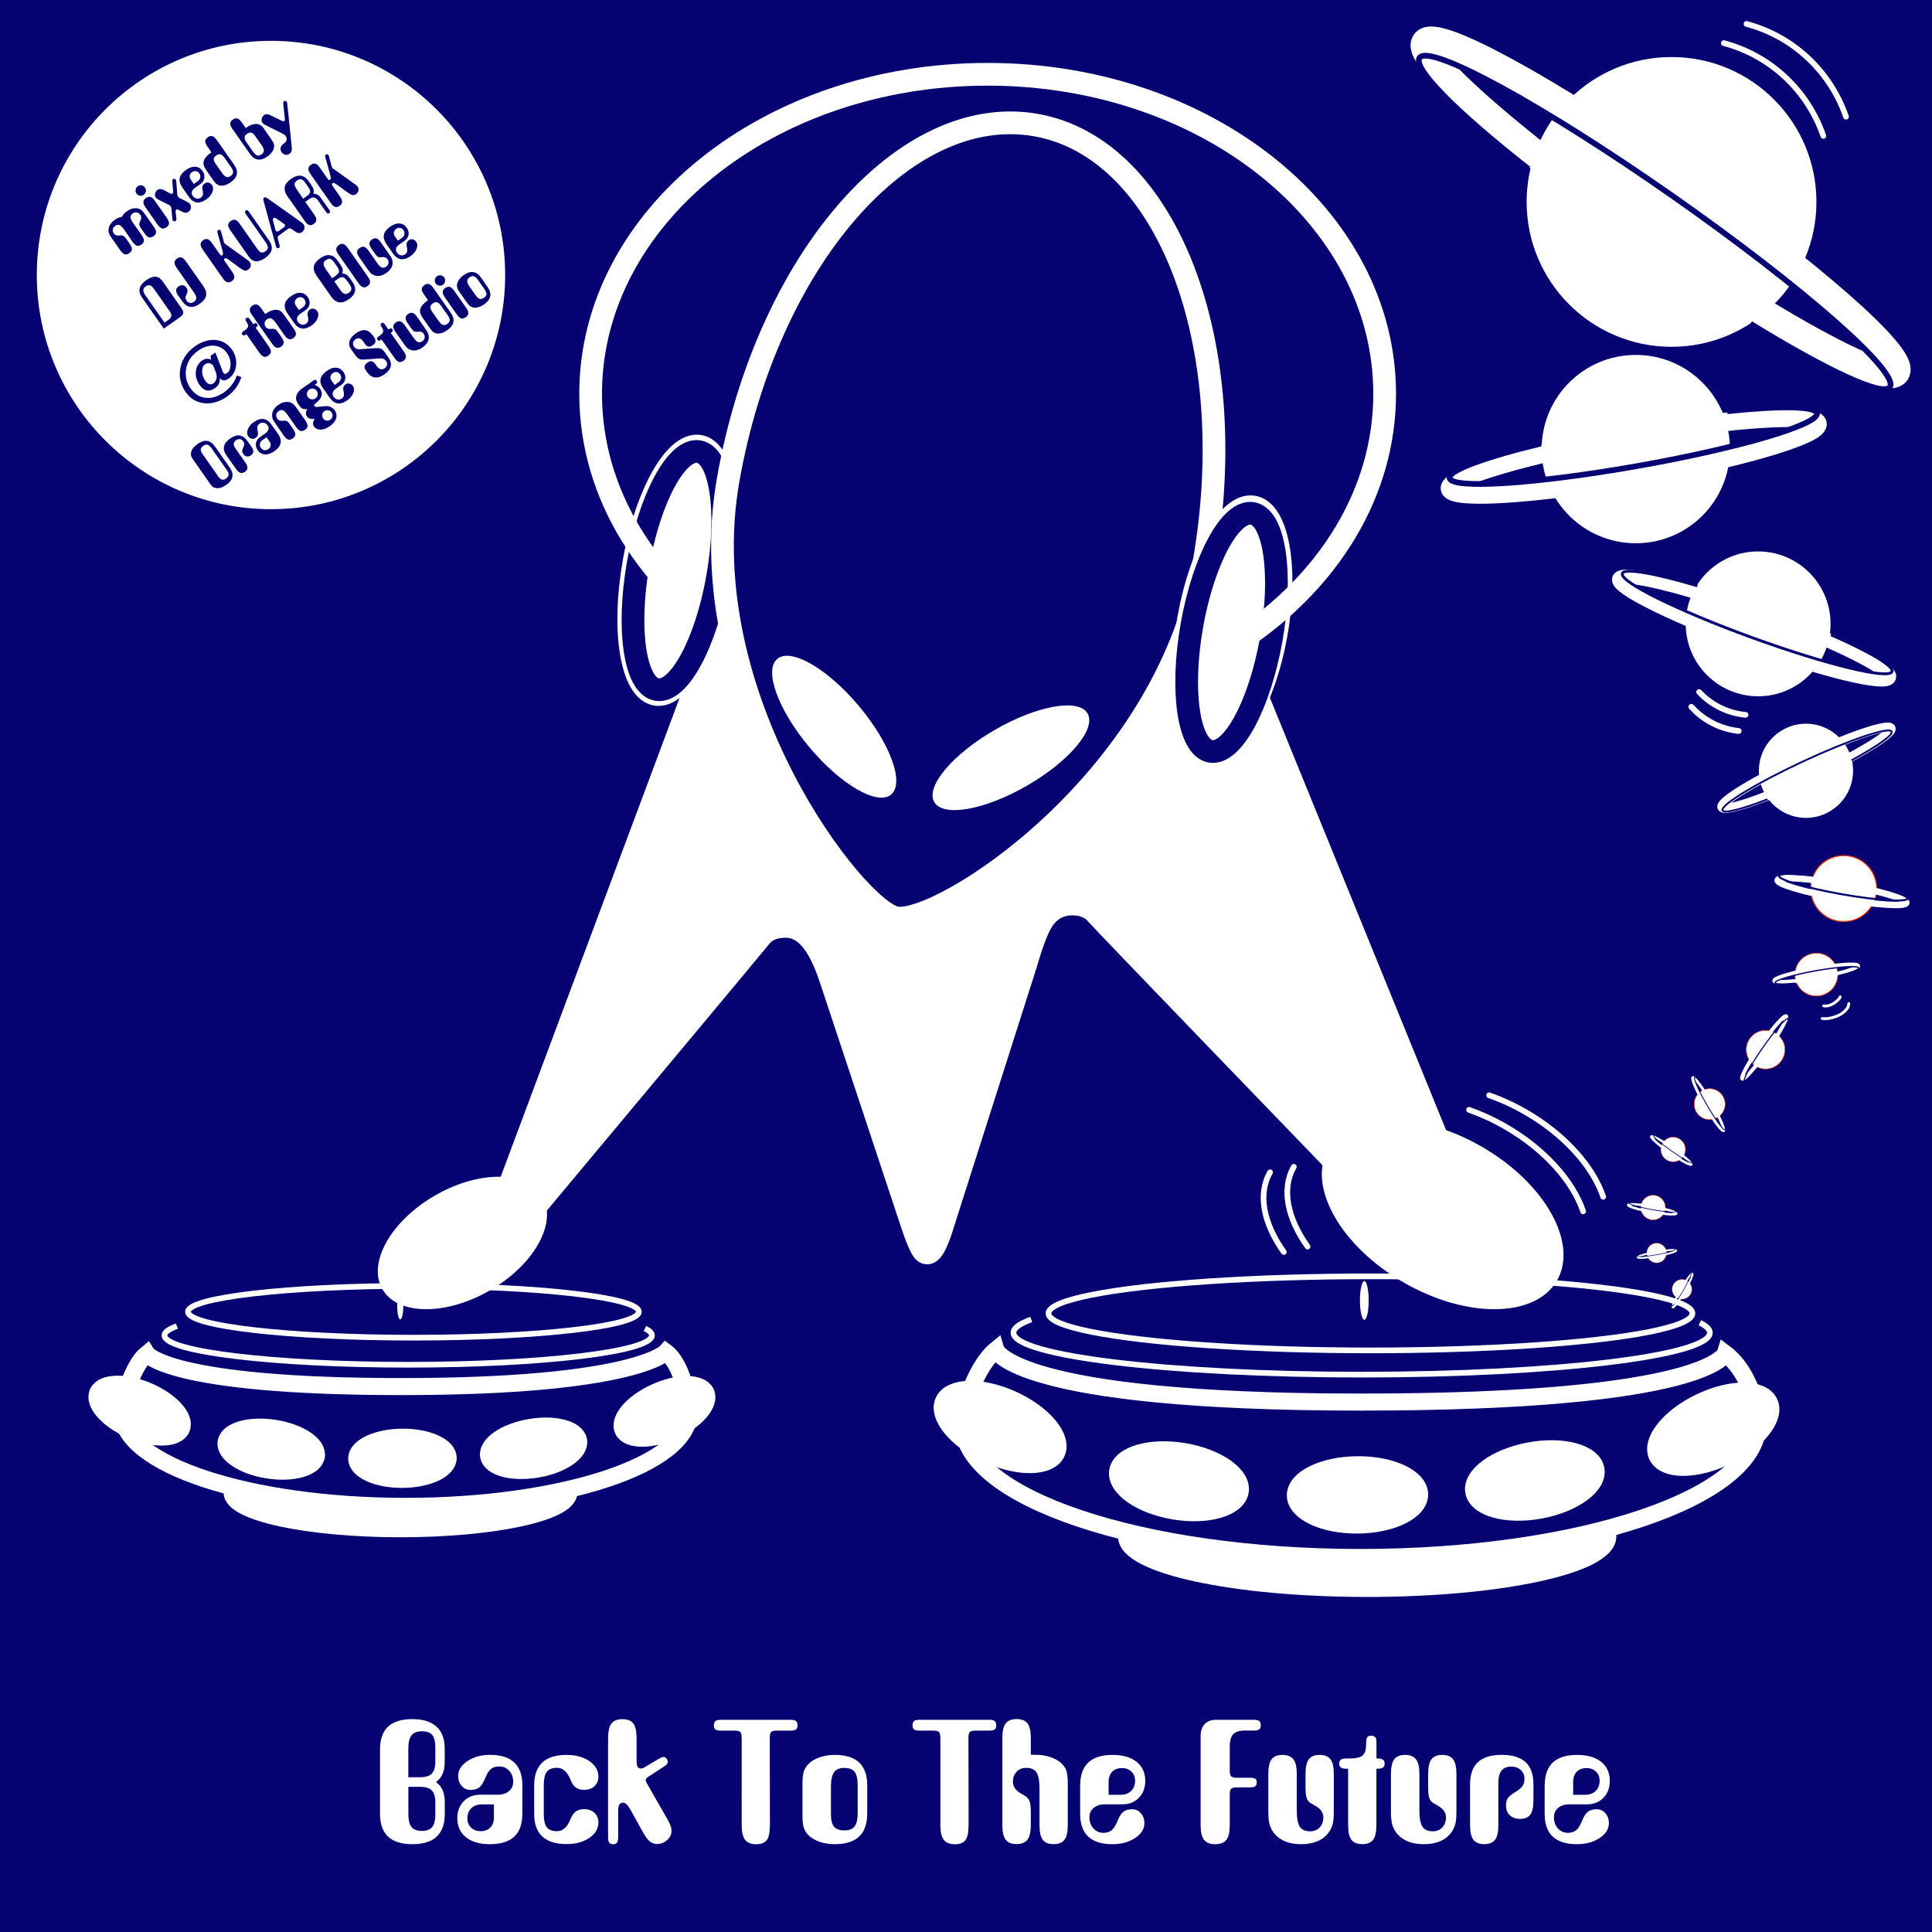 <?xml version="1.0" encoding="utf-8"?>
<!-- Generator: Adobe Illustrator 13.0.0, SVG Export Plug-In . SVG Version: 6.00 Build 14948)  -->
<!DOCTYPE svg PUBLIC "-//W3C//DTD SVG 1.1//EN" "http://www.w3.org/Graphics/SVG/1.1/DTD/svg11.dtd">
<svg version="1.1" xmlns="http://www.w3.org/2000/svg" xmlns:xlink="http://www.w3.org/1999/xlink" x="0px" y="0px"
	 width="340.16px" height="340.16px" viewBox="0 0 340.16 340.16" style="enable-background:new 0 0 340.16 340.16;"
	 xml:space="preserve">
<g id="Calque_1">
	<rect style="fill:#050372;" width="340.16" height="340.16"/>
</g>
<g id="Calque_3" style="display:none;">
	<path style="display:inline;fill:none;stroke:#FFFFFF;" d="M333.21,301.48c0,16.37-13.27,29.63-29.64,29.63H36.86c-16.37,0-29.63-13.27-29.63-29.63V34.77
		c0-16.37,13.27-29.64,29.63-29.64h266.71c16.37,0,29.64,13.27,29.64,29.64V301.48z"/>
</g>
<g id="Try_flight_case" style="display:none;">
	<path style="display:inline;fill:#FF3E00;stroke:#FFFFFF;stroke-width:2;" d="M37.52,248.71c0-3.13,2.54-5.67,5.67-5.67h286.5c3.13,0,5.67,2.54,5.67,5.67v5.19
		c0,3.13-2.83,6.95-5.28,8.58l-30.26,25.5"/>
	<polygon style="display:inline;fill:#FF3E00;stroke:#FFFFFF;stroke-width:2;stroke-linecap:round;stroke-linejoin:round;" points="296.02,266.86 7.44,266.86 38.81,242.95 329.61,242.95 	"/>
	<path style="display:inline;fill:#FF3E00;stroke:#FFFFFF;stroke-width:2;" d="M302.93,282.92c0,3.13-2.54,5.67-5.67,5.67H10.47c-3.13,0-5.67-2.54-5.67-5.67v-11.6
		c0-3.13,2.54-5.67,5.67-5.67h286.79c3.13,0,5.67,2.54,5.67,5.67V282.92z"/>
	<g style="display:inline;">
		<polygon style="fill:#FF3E00;stroke:#FFFFFF;stroke-width:2;stroke-linecap:round;stroke-linejoin:round;" points="180.14,262.52 123.93,262.52 142.6,245.69 165.16,245.69 		"/>
		<line style="fill:none;stroke:#FFFFFF;stroke-width:2;stroke-linecap:round;" x1="146.89" y1="250.56" x2="138.17" y2="258.97"/>
		<line style="fill:none;stroke:#FFFFFF;stroke-width:2;stroke-linecap:round;" x1="160.78" y1="250.67" x2="167.23" y2="259.08"/>
		<path style="fill:#FFFFFF;" d="M145.21,257.33c-0.12,0.78-2.12,1.03-4.47,0.55c-2.35-0.48-4.15-1.5-4.04-2.28
			c0.12-0.78,2.12-1.03,4.47-0.55C143.52,255.52,145.33,256.54,145.21,257.33z"/>
		<path style="fill:#FFFFFF;" d="M165.72,251.27c0.12,0.61-1.69,1.42-4.04,1.79c-2.35,0.37-4.35,0.18-4.47-0.43
			c-0.12-0.61,1.69-1.41,4.04-1.79C163.6,250.47,165.6,250.66,165.72,251.27z"/>
		<line style="fill:none;stroke:#FFFFFF;stroke-width:2;stroke-linecap:round;" x1="150.29" y1="249.39" x2="157.52" y2="249.39"/>
	</g>
	<g style="display:inline;">
		<path style="fill:none;stroke:#FFFFFF;stroke-width:0.5;stroke-linecap:round;stroke-linejoin:round;stroke-dasharray:1,1;" d="M158.06,257.83c-1.25,0.71-3.01,1.15-4.96,1.15c-1.86,0-3.54-0.4-4.78-1.06"/>
		<path style="fill:none;stroke:#FFFFFF;stroke-width:0.5;stroke-linecap:round;stroke-linejoin:round;stroke-dasharray:1,1;" d="M158.06,255.36c-1.25,0.71-3.01,1.15-4.96,1.15c-1.86,0-3.54-0.4-4.78-1.06"/>
	</g>
</g>
<g id="Flying_Saucepans">
	<ellipse style="fill:#FFFFFF;stroke:#FFFFFF;stroke-width:3;stroke-linecap:round;" cx="240.71" cy="270.51" rx="42.37" ry="9.16"/>
	<ellipse style="fill:#FFFFFF;stroke:#FFFFFF;stroke-width:3;stroke-linecap:round;" cx="70.51" cy="262.75" rx="29.66" ry="6.41"/>
	<path style="fill:#050372;stroke:#FFFFFF;stroke-width:3;stroke-linecap:round;" d="M303.75,238.3c3.89,2.92,5.75,9,5.75,12.41c0,12.98-31.33,23.51-69.99,23.51s-69.99-10.53-69.99-23.51
		c0-3.16,2.47-10.3,5.83-13.05c0,0,2.79,9.2,64.24,9.2S303.75,238.3,303.75,238.3z"/>
	<path style="fill:#050372;stroke:#FFFFFF;stroke-width:3;stroke-linecap:round;" d="M117.25,238.06c2.77,2.05,4.06,8.31,4.06,10.7c0,9.09-22.35,16.46-49.91,16.46
		c-27.56,0-49.91-7.37-49.91-16.46c0-2.21,1.96-8.48,4.36-10.41c0,0,3.65,5.78,44.83,5.78S117.25,238.06,117.25,238.06z"/>
	
		<ellipse transform="matrix(1 -8.704251e-003 8.704251e-003 1 -2.282 2.09)" style="fill:#FFFFFF;stroke:#FFFFFF;stroke-width:3;stroke-linecap:round;" cx="239" cy="263.19" rx="10.94" ry="5.31"/>
	
		<ellipse transform="matrix(0.983 -0.182 0.182 0.983 -42.977 53.641)" style="fill:#FFFFFF;stroke:#FFFFFF;stroke-width:3;stroke-linecap:round;" cx="270.37" cy="260.66" rx="10.94" ry="5.31"/>
	
		<ellipse transform="matrix(0.903 -0.43 0.43 0.903 -78.835 154.352)" style="fill:#FFFFFF;stroke:#FFFFFF;stroke-width:3;stroke-linecap:round;" cx="301.65" cy="251.38" rx="10.94" ry="5.31"/>
	
		<ellipse transform="matrix(0.986 0.165 -0.165 0.986 45.898 -30.686)" style="fill:#FFFFFF;stroke:#FFFFFF;stroke-width:3;stroke-linecap:round;" cx="207.63" cy="260.88" rx="10.94" ry="5.31"/>
	
		<ellipse transform="matrix(0.91 0.415 -0.415 0.91 120.023 -50.437)" style="fill:#FFFFFF;stroke:#FFFFFF;stroke-width:3;stroke-linecap:round;" cx="176.16" cy="251.18" rx="10.94" ry="5.31"/>
	<path style="fill:#FFFFFF;stroke:#FFFFFF;stroke-width:3;stroke-linecap:round;" d="M78.91,256.69c0.02,2.05-3.57,3.75-8.02,3.78c-4.45,0.04-8.07-1.6-8.09-3.65
		c-0.02-2.05,3.57-3.75,8.02-3.78C75.27,253.01,78.89,254.64,78.91,256.69z"/>
	<path style="fill:#FFFFFF;stroke:#FFFFFF;stroke-width:3;stroke-linecap:round;" d="M101.87,253.6c0.39,2.02-2.83,4.28-7.21,5.05c-4.37,0.77-8.24-0.24-8.63-2.26
		c-0.39-2.02,2.83-4.28,7.21-5.05C97.61,250.57,101.48,251.58,101.87,253.6z"/>
	<path style="fill:#FFFFFF;stroke:#FFFFFF;stroke-width:3;stroke-linecap:round;" d="M124.27,245.17c0.92,1.85-1.59,4.84-5.61,6.68c-4.02,1.84-8.03,1.83-8.95-0.02
		c-0.92-1.85,1.59-4.84,5.62-6.68C119.34,243.31,123.35,243.32,124.27,245.17z"/>
	<path style="fill:#FFFFFF;stroke:#FFFFFF;stroke-width:3;stroke-linecap:round;" d="M55.7,256.41c-0.36,2.03-4.2,3.1-8.59,2.4c-4.39-0.7-7.66-2.91-7.3-4.93s4.2-3.1,8.59-2.4
		C52.79,252.18,56.05,254.39,55.7,256.41z"/>
	<path style="fill:#FFFFFF;stroke:#FFFFFF;stroke-width:3;stroke-linecap:round;" d="M31.93,251.57c-0.89,1.86-4.89,1.94-8.95,0.17c-4.06-1.77-6.62-4.72-5.74-6.58
		c0.89-1.86,4.89-1.94,8.95-0.17C30.24,246.76,32.81,249.7,31.93,251.57z"/>
</g>
<g id="Planets">
	<circle style="fill:#FFFFFF;" cx="294.3" cy="35.55" r="25.51"/>
	<path style="fill:none;stroke:#FFFFFF;stroke-linecap:round;" d="M303.51,7.59c8.5,2.28,14.85,8.6,17.52,16.34"/>
	<path style="fill:none;stroke:#FFFFFF;stroke-linecap:round;" d="M307.5,4.21c8.5,2.28,14.85,8.6,17.52,16.34"/>
	<path style="fill:none;stroke:#FFFFFF;stroke-width:5;" d="M271.38,27.98c-13.27-10.41-21.68-18.63-20.4-20.45c1.78-2.54,21.75,8.38,44.62,24.39
		c22.86,16.01,39.95,31.04,38.17,33.59c-1.21,1.73-10.85-2.78-24.1-10.88"/>
	<path style="fill:none;stroke:#050372;" d="M269.11,29.75c-13.05-10.26-20.43-17.78-19.17-19.58c1.78-2.54,21.76,8.38,44.62,24.39
		c22.86,16.01,39.96,31.04,38.18,33.59c-1.22,1.75-11.07-2.88-24.54-11.15"/>
	<circle style="fill:#FFFFFF;" cx="288.01" cy="79.07" r="16.58"/>
	
		<ellipse transform="matrix(0.985 -0.174 0.174 0.985 -9.592 51.158)" style="fill:none;stroke:#FFFFFF;stroke-width:3.25;" cx="287.56" cy="80.4" rx="32.85" ry="3.65"/>
	<path style="fill:none;stroke:#050372;" d="M304.1,72.41c9.28-0.98,15.58-0.93,15.81,0.36c0.35,1.98-13.85,6.15-31.71,9.3
		c-17.87,3.15-32.63,4.09-32.98,2.11c-0.24-1.35,6.27-3.71,16.08-6.08"/>
	<circle style="fill:#FFFFFF;stroke:#FF3E00;stroke-width:0.175;" cx="324.61" cy="156.45" r="5.8"/>
	
		<ellipse transform="matrix(0.985 0.174 -0.174 0.985 32.163 -53.936)" style="fill:none;stroke:#FFFFFF;stroke-width:1.137;" cx="324.3" cy="156.83" rx="11.5" ry="1.28"/>
	<path style="fill:none;stroke:#050372;stroke-width:0.35;" d="M330.7,156.18c3.17,0.79,5.24,1.56,5.16,2.01c-0.12,0.69-5.29,0.36-11.54-0.74
		c-6.25-1.1-11.22-2.56-11.1-3.25c0.08-0.47,2.51-0.47,6.02-0.07"/>
	<circle style="fill:#FFFFFF;stroke:#FF3E00;stroke-width:0.114;" cx="319.8" cy="171.59" r="3.77"/>
	
		<ellipse transform="matrix(-0.985 0.174 -0.174 -0.985 664.694 284.433)" style="fill:none;stroke:#FFFFFF;stroke-width:0.739;" cx="319.91" cy="171.29" rx="7.47" ry="0.83"/>
	<path style="fill:none;stroke:#050372;stroke-width:0.228;" d="M316.14,173.11c-2.11,0.22-3.55,0.21-3.6-0.08c-0.08-0.45,3.15-1.4,7.21-2.12c4.06-0.72,7.42-0.93,7.5-0.48
		c0.05,0.31-1.43,0.84-3.66,1.38"/>
	<circle style="fill:#FFFFFF;stroke:#FF3E00;stroke-width:0.102;" cx="310.86" cy="184.81" r="3.4"/>
	
		<ellipse transform="matrix(-0.574 0.819 -0.819 -0.574 640.135 35.876)" style="fill:none;stroke:#FFFFFF;stroke-width:0.665;" cx="310.73" cy="184.56" rx="6.73" ry="0.75"/>
	<path style="fill:none;stroke:#050372;stroke-width:0.205;" d="M309.49,188.11c-1.2,1.49-2.12,2.39-2.34,2.24c-0.34-0.24,1.12-2.9,3.25-5.94
		c2.13-3.04,4.13-5.32,4.47-5.08c0.23,0.16-0.37,1.44-1.45,3.21"/>
	<circle style="fill:#FFFFFF;stroke:#FF3E00;stroke-width:0.082;" cx="301.01" cy="194.4" r="2.72"/>
	<ellipse transform="matrix(0.5 0.866 -0.866 0.5 318.735 -163.281)" style="fill:none;stroke:#FFFFFF;stroke-width:0.532;" cx="300.78" cy="194.4" rx="5.38" ry="0.6"/>
	<path style="fill:none;stroke:#050372;stroke-width:0.164;" d="M302.93,196.5c0.67,1.37,1.02,2.35,0.83,2.45c-0.29,0.17-1.72-1.79-3.21-4.36
		c-1.48-2.57-2.46-4.79-2.17-4.96c0.2-0.11,0.92,0.76,1.84,2.13"/>
	<circle style="fill:#FFFFFF;stroke:#FF3E00;stroke-width:0.066;" cx="294.58" cy="202.38" r="2.17"/>
	
		<ellipse transform="matrix(0.819 0.574 -0.574 0.819 169.348 -132.25)" style="fill:none;stroke:#FFFFFF;stroke-width:0.426;" cx="294.42" cy="202.46" rx="4.3" ry="0.48"/>
	<path style="fill:none;stroke:#050372;stroke-width:0.131;" d="M296.69,203.25c0.95,0.77,1.53,1.36,1.43,1.5c-0.15,0.22-1.85-0.71-3.8-2.08c-1.95-1.37-3.4-2.64-3.25-2.86
		c0.1-0.15,0.92,0.24,2.05,0.93"/>
	<circle style="fill:#FFFFFF;stroke:#FF3E00;stroke-width:0.066;" cx="291.05" cy="212.61" r="2.17"/>
	
		<ellipse transform="matrix(0.985 0.174 -0.174 0.985 41.344 -47.269)" style="fill:none;stroke:#FFFFFF;stroke-width:0.426;" cx="290.94" cy="212.75" rx="4.3" ry="0.48"/>
	<path style="fill:none;stroke:#050372;stroke-width:0.131;" d="M293.33,212.51c1.19,0.3,1.96,0.58,1.93,0.75c-0.04,0.26-1.98,0.14-4.32-0.28
		c-2.34-0.41-4.2-0.96-4.16-1.22c0.03-0.18,0.94-0.18,2.25-0.03"/>
	<circle style="fill:#FFFFFF;stroke:#FF3E00;stroke-width:0.052;" cx="291.68" cy="220.61" r="1.74"/>
	
		<ellipse transform="matrix(0.985 -0.174 0.174 0.985 -33.939 54.067)" style="fill:none;stroke:#FFFFFF;stroke-width:0.341;" cx="291.63" cy="220.75" rx="3.44" ry="0.38"/>
	<path style="fill:none;stroke:#050372;stroke-width:0.105;" d="M293.36,219.91c0.97-0.1,1.63-0.1,1.66,0.04c0.04,0.21-1.45,0.64-3.32,0.97c-1.87,0.33-3.42,0.43-3.46,0.22
		c-0.03-0.14,0.66-0.39,1.69-0.64"/>
	<circle style="fill:#FFFFFF;stroke:#FF3E00;stroke-width:0.052;" cx="296.14" cy="227" r="1.74"/>
	
		<ellipse transform="matrix(0.5 -0.866 0.866 0.5 -48.554 370.176)" style="fill:none;stroke:#FFFFFF;stroke-width:0.341;" cx="296.21" cy="227.13" rx="3.44" ry="0.38"/>
	<path style="fill:none;stroke:#050372;stroke-width:0.105;" d="M296.68,225.26c0.55-0.81,0.98-1.32,1.09-1.24c0.18,0.11-0.44,1.53-1.39,3.17
		c-0.95,1.65-1.87,2.9-2.05,2.79c-0.12-0.07,0.12-0.75,0.6-1.7"/>
	<circle style="fill:#FFFFFF;" cx="309.55" cy="109.84" r="12.75"/>
	<path style="fill:none;stroke:#FFFFFF;stroke-linecap:round;" d="M307.33,125.86c-3.11-0.29-6.03-1.72-8.17-4.02"/>
	<path style="fill:none;stroke:#FFFFFF;stroke-width:1.026;stroke-linecap:round;" d="M306.11,128.7c-3.16-0.33-6.14-1.84-8.32-4.25"/>
	
		<ellipse transform="matrix(0.94 0.342 -0.342 0.94 56.432 -98.928)" style="fill:none;stroke:#FFFFFF;stroke-width:2.5;" cx="308.74" cy="110.56" rx="25.27" ry="2.81"/>
	<path style="fill:none;stroke:#050372;stroke-width:0.5;" d="M322.38,111.76c6.77,2.98,11.1,5.52,10.75,6.48c-0.53,1.46-11.59-1.23-24.71-6
		c-13.11-4.77-23.31-9.82-22.78-11.28c0.37-1,5.68-0.05,13.21,2.18"/>
	<circle style="fill:#FFFFFF;" cx="317.97" cy="135.71" r="8.29"/>
	
		<ellipse transform="matrix(-0.906 0.423 -0.423 -0.906 663.284 122.973)" style="fill:none;stroke:#FFFFFF;stroke-width:1.625;" cx="318.01" cy="135.01" rx="16.42" ry="1.82"/>
	<path style="fill:none;stroke:#050372;stroke-width:0.325;" d="M311.19,140.73c-4.48,1.74-7.64,2.57-7.92,1.96c-0.42-0.91,5.89-4.76,14.12-8.6
		c8.22-3.83,15.23-6.2,15.66-5.29c0.29,0.63-2.59,2.63-7.07,5.07"/>
	<path style="fill:none;stroke:#FFFFFF;stroke-width:0.5;stroke-linecap:round;" d="M324,175.51c-0.08,0.27-0.28,0.45-0.48,0.64c-0.62,0.57-1.54,1.11-2.42,0.95"/>
	<path style="fill:none;stroke:#FFFFFF;stroke-width:0.5;stroke-linecap:round;" d="M325.51,176.69c0.04,0.66-0.61,1.31-1.1,1.67c-0.84,0.64-2.54,1.15-3.58,0.96"/>
</g>
<g id="Calque_2">
	
		<ellipse transform="matrix(0.985 0.174 -0.174 0.985 19.245 -19.2)" style="fill:#FFFFFF;stroke:#FFFFFF;stroke-width:4;" cx="119.32" cy="100.35" rx="7.82" ry="22.17"/>
	<path style="fill:#FFFFFF;" d="M84.3,217.51l38.01-101.75c3.1-8.99,4.9-10.53,6.75-13.42c1.85-2.89,4.91-4.34,9.2-4.34
		c3.59,0,60.4,0,66.31,0c4.33,0,8.65,1.59,10.11,4.74c1.86,4.03,3.1,6.51,5.89,12.71l36.61,89.85c0,7.02-24.2,6.96-24.2,0
		c0,0-40.78-42.25-41.35-43c-0.57-0.76-1.54-1.14-2.92-1.14c-1.28,0-2.34,0.52-3.18,1.56c-0.84,1.04-1.85,3.61-3.04,7.71
		l-14.43,45.27c-0.79,2.64-1.54,4.45-2.26,5.43c-0.72,0.98-1.57,1.47-2.55,1.47c-0.89,0-1.65-0.39-2.29-1.18
		c-0.64-0.79-1.45-2.7-2.44-5.73l-13.76-41.49c-0.1-0.28-0.22-0.64-0.37-1.1c-1.73-5.33-3.73-8-5.99-8c-1.43,0-2.42,0.37-2.96,1.1
		c-0.54,0.73-42.8,51.3-42.8,51.3C92.62,220.1,84.3,220.21,84.3,217.51z"/>
	
		<ellipse transform="matrix(0.985 0.174 -0.174 0.985 19.25 -19.203)" style="fill:#FFFFFF;stroke:#050372;stroke-width:4;" cx="119.36" cy="100.4" rx="7.09" ry="21.26"/>
	<path style="fill:#050372;stroke:#FFFFFF;stroke-width:4;" d="M211.96,99.19c-6.8,38.54-46.4,63.78-54.18,62.41c-6.87-1.21-36.36-38.63-29.57-77.17
		c6.8-38.54,31.05-66.48,54.18-62.41C205.52,26.09,218.76,60.64,211.96,99.19z"/>
	
		<ellipse transform="matrix(0.866 0.5 -0.5 0.866 140.95 -98.36)" style="fill:#FFFFFF;" cx="254.02" cy="213.85" rx="23.24" ry="13.79"/>
	<path style="fill:none;stroke:#FFFFFF;stroke-linecap:round;" d="M230.22,219.48c-3.54-4.95-4.65-10.18-2.42-14.04"/>
	<path style="fill:none;stroke:#FFFFFF;stroke-linecap:round;" d="M226.04,220.44c-3.54-4.95-4.65-10.18-2.42-14.04"/>
	<path style="fill:none;stroke:#FFFFFF;stroke-linecap:round;" d="M258.66,195.41c2.13,0.75,4.3,1.74,6.43,2.97c6.95,4.01,11.87,9.64,13.65,14.9"/>
	<path style="fill:none;stroke:#FFFFFF;stroke-linecap:round;" d="M262.19,192.84c2.13,0.75,4.3,1.74,6.43,2.97c6.95,4.01,11.87,9.64,13.65,14.9"/>
	
		<ellipse transform="matrix(-0.866 0.5 -0.5 -0.866 261.327 367.66)" style="fill:#FFFFFF;" cx="81.4" cy="218.84" rx="16.27" ry="9.65"/>
	
		<ellipse transform="matrix(0.643 0.766 -0.766 0.643 150.447 -66.797)" style="fill:#FFFFFF;" cx="146.85" cy="127.93" rx="15.59" ry="5.67"/>
	
		<ellipse transform="matrix(-0.866 0.5 -0.5 -0.866 398.828 159.969)" style="fill:#FFFFFF;" cx="177.98" cy="133.42" rx="15.59" ry="5.67"/>
	<ellipse style="fill:none;stroke:#FFFFFF;" cx="241.29" cy="231.24" rx="56.69" ry="6.52"/>
	<path style="fill:none;stroke:#FFFFFF;" d="M299.29,232.89c1.15,0.56,1.76,1.15,1.76,1.76c0,4.08-27.45,7.38-61.3,7.38c-33.86,0-61.31-3.31-61.31-7.38
		c0-0.82,1.1-1.6,3.13-2.34"/>
	<path style="fill:none;stroke:#FFFFFF;" d="M113.55,233.89c0.8,0.39,1.23,0.81,1.23,1.23c0,2.85-19.21,5.17-42.91,5.17c-23.7,0-42.91-2.31-42.91-5.17
		c0-0.57,0.77-1.12,2.19-1.63"/>
	<ellipse style="fill:none;stroke:#FFFFFF;" cx="72.79" cy="230.96" rx="39.69" ry="4.56"/>
	
		<ellipse transform="matrix(0.985 0.174 -0.174 0.985 22.427 -36.018)" style="fill:#FFFFFF;stroke:#FFFFFF;stroke-width:4;" cx="216.99" cy="110.12" rx="7.82" ry="21.26"/>
	
		<ellipse transform="matrix(0.985 0.174 -0.174 0.985 22.615 -35.965)" style="fill:#FFFFFF;stroke:#050372;stroke-width:4;" cx="216.83" cy="111.25" rx="7.09" ry="21.26"/>
	<path style="fill:none;stroke:#FFFFFF;stroke-width:4;" d="M119.95,105.11c-3.46-3.37-6.44-7.08-8.86-11.04c-4.55-7.47-7.1-15.86-7.1-24.74
		c0-31.06,31.29-56.25,69.9-56.25c38.6,0,69.9,25.18,69.9,56.25c0,17.47-9.9,33.09-25.44,43.4"/>
	<ellipse style="fill:#FFFFFF;" cx="70.47" cy="229.91" rx="0.54" ry="2.39"/>
	<ellipse style="fill:#FFFFFF;" cx="240.21" cy="228.96" rx="0.77" ry="3.41"/>
	<g>
		<path style="fill:#FFFFFF;" d="M76.76,313.76c0.56,0.42,0.95,0.91,1.19,1.46s0.36,1.29,0.36,2.2v1.92c0,1.79-0.47,3.13-1.42,4.02
			c-0.95,0.89-2.37,1.34-4.28,1.34s-3.33-0.44-4.28-1.33s-1.42-2.23-1.42-4.03v-11.31c0-1.8,0.47-3.14,1.41-4.02
			c0.94-0.88,2.37-1.33,4.28-1.33c1.87,0,3.28,0.44,4.25,1.32s1.45,2.17,1.45,3.87v2.23c0,0.91-0.12,1.64-0.36,2.2
			S77.32,313.34,76.76,313.76z M71.9,312.91h2.04c0.99,0,1.68-0.21,2.09-0.64s0.62-1.15,0.62-2.17v-2.37c0-1.07-0.19-1.83-0.56-2.26
			s-0.98-0.65-1.82-0.65s-1.45,0.24-1.82,0.72s-0.56,1.27-0.56,2.37V312.91z M71.9,314.59v4.72c0,1.11,0.18,1.9,0.55,2.36
			s0.97,0.69,1.82,0.69c0.84,0,1.45-0.22,1.82-0.67s0.56-1.19,0.56-2.23v-2.04c0-1.03-0.21-1.75-0.62-2.18s-1.11-0.64-2.09-0.64
			H71.9z"/>
		<path style="fill:#FFFFFF;" d="M91.97,319.34c0,1.79-0.47,3.13-1.42,4.02c-0.95,0.89-2.37,1.34-4.28,1.34c-1.81,0-3.22-0.41-4.23-1.22
			s-1.52-1.93-1.52-3.37c0-1.21,0.38-2.2,1.13-2.97s1.71-1.15,2.89-1.15h3.09c0.82,0,1.48-0.21,1.98-0.63
			c0.5-0.42,0.75-0.97,0.75-1.64c0-0.78-0.23-1.43-0.7-1.94c-0.47-0.51-1.05-0.77-1.76-0.77c-0.61,0-1.09,0.15-1.46,0.45
			s-0.72,0.86-1.05,1.69c-0.31,0.77-0.66,1.3-1.04,1.58s-0.88,0.42-1.51,0.42c-0.62,0-1.13-0.24-1.55-0.71
			c-0.42-0.47-0.62-1.07-0.62-1.78c0-1,0.54-1.86,1.63-2.59s2.41-1.1,3.98-1.1c1.89,0,3.32,0.45,4.27,1.35s1.43,2.24,1.43,4.03
			V319.34z M86.96,317.69h-2.12c-0.76,0-1.38,0.22-1.85,0.67s-0.7,1.04-0.7,1.79c0,0.66,0.22,1.21,0.65,1.63
			c0.43,0.42,0.99,0.63,1.66,0.63c0.73,0,1.31-0.21,1.73-0.64s0.63-1.03,0.63-1.79V317.69z"/>
		<path style="fill:#FFFFFF;" d="M94.05,319.34v-4.98c0-1.8,0.48-3.14,1.43-4.04c0.95-0.89,2.38-1.34,4.27-1.34c1.61,0,2.95,0.36,4.01,1.09
			c1.06,0.73,1.6,1.63,1.6,2.72c0,0.7-0.23,1.27-0.7,1.7c-0.46,0.43-1.07,0.64-1.82,0.64c-0.56,0-1.02-0.12-1.39-0.37
			c-0.37-0.24-0.66-0.62-0.88-1.13c-0.04-0.09-0.09-0.2-0.15-0.34c-0.57-1.36-1.35-2.04-2.34-2.04c-0.84,0-1.44,0.23-1.8,0.69
			c-0.36,0.46-0.54,1.28-0.54,2.46v4.89c0,1.16,0.18,1.97,0.53,2.43c0.36,0.46,0.96,0.69,1.81,0.69c1,0,1.78-0.68,2.34-2.05
			c0.06-0.14,0.11-0.25,0.15-0.34c0.21-0.5,0.51-0.87,0.88-1.12c0.37-0.25,0.83-0.37,1.39-0.37c0.75,0,1.36,0.21,1.82,0.64
			c0.46,0.43,0.7,1,0.7,1.7c0,1.08-0.53,1.99-1.6,2.72c-1.06,0.73-2.4,1.09-4.01,1.09c-1.9,0-3.32-0.45-4.27-1.34
			C94.52,322.47,94.05,321.13,94.05,319.34z"/>
		<path style="fill:#FFFFFF;" d="M107.07,306.01c0-1.2,0.2-2.06,0.59-2.56s1.03-0.76,1.9-0.76c0.91,0,1.56,0.25,1.94,0.76
			s0.58,1.36,0.58,2.56v3.88c0,0.57,0.06,0.96,0.18,1.17s0.32,0.32,0.61,0.32c0.08,0,0.19-0.03,0.32-0.08
			c0.14-0.05,0.27-0.12,0.41-0.21l2.39-1.42l0.03-0.01c0.34-0.21,0.62-0.31,0.83-0.31c0.19,0,0.35,0.09,0.5,0.28
			s0.22,0.38,0.22,0.59c0,0.14-0.04,0.26-0.13,0.38s-0.29,0.28-0.62,0.48l-2.31,1.51l-0.12,0.07c-0.48,0.3-0.72,0.54-0.72,0.7
			c0,0.08,0.03,0.19,0.09,0.34c0.06,0.15,0.14,0.32,0.25,0.49l3.44,6.01c0.3,0.53,0.51,0.95,0.62,1.27
			c0.11,0.32,0.16,0.63,0.16,0.93c0,0.6-0.26,1.12-0.78,1.58s-1.11,0.69-1.77,0.69c-0.47,0-0.89-0.15-1.26-0.45
			c-0.37-0.3-0.78-0.85-1.23-1.65l-2.21-3.98c-0.02-0.04-0.05-0.09-0.09-0.15c-0.41-0.7-0.8-1.05-1.17-1.05
			c-0.31,0-0.54,0.11-0.67,0.33c-0.14,0.22-0.21,0.61-0.21,1.17v4.58c0,0.44-0.07,0.75-0.21,0.95c-0.14,0.19-0.36,0.29-0.66,0.29
			c-0.32,0-0.55-0.09-0.7-0.28s-0.21-0.5-0.21-0.95V306.01z"/>
		<path style="fill:#FFFFFF;" d="M130.58,306.01c0-0.57-0.08-0.93-0.24-1.08s-0.52-0.23-1.08-0.23h-2.37c-0.45,0-0.76-0.07-0.94-0.21
			s-0.26-0.38-0.26-0.72c0-0.35,0.09-0.6,0.27-0.75s0.49-0.22,0.93-0.22h12.33c0.44,0,0.75,0.07,0.93,0.22s0.27,0.4,0.27,0.75
			c0,0.34-0.09,0.58-0.27,0.72s-0.49,0.21-0.93,0.21h-2.37c-0.56,0-0.92,0.08-1.08,0.25s-0.24,0.52-0.24,1.07l0.03,15.34
			c0,0.02,0,0.04-0.01,0.07s-0.01,0.05-0.01,0.07c0,1.19-0.18,2.02-0.55,2.5c-0.37,0.47-0.98,0.71-1.85,0.71
			c-0.9,0-1.55-0.26-1.95-0.78s-0.6-1.38-0.6-2.58V306.01z"/>
		<path style="fill:#FFFFFF;" d="M152.68,319.34c0,1.79-0.47,3.13-1.42,4.02c-0.95,0.89-2.37,1.34-4.28,1.34c-0.94,0-1.81-0.13-2.61-0.4
			s-1.44-0.62-1.91-1.07c-0.43-0.4-0.73-0.85-0.91-1.34s-0.26-1.25-0.26-2.26v-5.58c0-1,0.09-1.74,0.26-2.23s0.48-0.94,0.91-1.35
			c0.48-0.46,1.12-0.82,1.93-1.09s1.67-0.4,2.6-0.4c1.9,0,3.33,0.45,4.28,1.34c0.95,0.89,1.42,2.24,1.42,4.04V319.34z
			 M151.01,319.21v-4.79c0-1.18-0.18-2-0.54-2.46s-0.96-0.69-1.8-0.69c-0.85,0-1.46,0.25-1.82,0.76s-0.55,1.36-0.55,2.56v4.78
			c0,1.07,0.18,1.83,0.55,2.26s0.97,0.64,1.82,0.64c0.84,0,1.44-0.23,1.8-0.7S151.01,320.32,151.01,319.21z"/>
		<path style="fill:#FFFFFF;" d="M165.56,306.01c0-0.57-0.08-0.93-0.24-1.08s-0.52-0.23-1.08-0.23h-2.37c-0.45,0-0.76-0.07-0.94-0.21
			s-0.26-0.38-0.26-0.72c0-0.35,0.09-0.6,0.27-0.75c0.18-0.15,0.49-0.22,0.93-0.22h12.33c0.44,0,0.75,0.07,0.93,0.22
			s0.27,0.4,0.27,0.75c0,0.34-0.09,0.58-0.27,0.72s-0.49,0.21-0.93,0.21h-2.37c-0.56,0-0.92,0.08-1.08,0.25s-0.24,0.52-0.24,1.07
			l0.03,15.34c0,0.02,0,0.04-0.01,0.07s-0.01,0.05-0.01,0.07c0,1.19-0.18,2.02-0.55,2.5c-0.37,0.47-0.98,0.71-1.85,0.71
			c-0.9,0-1.55-0.26-1.95-0.78s-0.6-1.38-0.6-2.58V306.01z"/>
		<path style="fill:#FFFFFF;" d="M188,314.05v7.29c0,1.21-0.19,2.07-0.58,2.58c-0.39,0.51-1.02,0.77-1.91,0.77s-1.53-0.26-1.91-0.77
			c-0.39-0.51-0.58-1.37-0.58-2.58v-6.39c0-1.41-0.18-2.37-0.53-2.9s-0.96-0.79-1.81-0.79c-0.69,0-1.26,0.23-1.69,0.68
			c-0.43,0.46-0.65,1.05-0.65,1.78c0,0.85,0.5,1.55,1.49,2.11c0.35,0.19,0.62,0.34,0.79,0.47c0.31,0.21,0.53,0.51,0.67,0.89
			s0.2,0.97,0.2,1.77v2.37c0,1.21-0.2,2.07-0.59,2.58c-0.39,0.51-1.04,0.77-1.93,0.77c-0.88,0-1.51-0.26-1.9-0.77
			c-0.39-0.51-0.59-1.37-0.59-2.58v-15.34c0-1.2,0.2-2.06,0.59-2.56s1.03-0.76,1.9-0.76c0.91,0,1.56,0.25,1.94,0.76
			s0.58,1.36,0.58,2.56v2.97h0.85c0.91,0,1.77,0.13,2.58,0.4s1.46,0.63,1.95,1.09c0.42,0.4,0.72,0.84,0.89,1.31
			C187.91,312.26,188,313.02,188,314.05z"/>
		<path style="fill:#FFFFFF;" d="M190.18,314.36c0-1.8,0.48-3.14,1.43-4.04c0.95-0.89,2.38-1.34,4.27-1.34c1.82,0,3.23,0.41,4.24,1.22
			s1.52,1.93,1.52,3.37c0,1.22-0.38,2.21-1.13,2.97s-1.71,1.14-2.88,1.14h-3.09c-0.82,0-1.48,0.21-1.98,0.63s-0.75,0.97-0.75,1.66
			c0,0.78,0.23,1.43,0.7,1.95s1.05,0.78,1.76,0.78c0.6,0,1.08-0.15,1.45-0.45c0.37-0.3,0.73-0.87,1.07-1.71
			c0.3-0.76,0.64-1.28,1.03-1.57s0.89-0.42,1.52-0.42c0.61,0,1.12,0.23,1.53,0.7s0.62,1.05,0.62,1.76c0,1.01-0.54,1.87-1.63,2.6
			c-1.09,0.73-2.42,1.09-4.01,1.09c-1.88,0-3.3-0.45-4.25-1.34c-0.95-0.89-1.42-2.23-1.42-4.02V314.36z M195.19,316h2.14
			c0.75,0,1.36-0.22,1.82-0.67s0.7-1.04,0.7-1.79c0-0.66-0.21-1.2-0.64-1.62c-0.42-0.41-0.97-0.62-1.65-0.62
			c-0.74,0-1.32,0.21-1.74,0.64s-0.63,1.03-0.63,1.79V316z"/>
		<path style="fill:#FFFFFF;" d="M216.52,321.35c0,1.22-0.2,2.08-0.6,2.59s-1.06,0.76-1.98,0.76c-0.9,0-1.55-0.26-1.95-0.78
			s-0.6-1.38-0.6-2.58v-15.69c0-0.9,0.24-1.6,0.71-2.1s1.13-0.75,1.96-0.75h6.72c0.44,0,0.75,0.07,0.93,0.22s0.27,0.4,0.27,0.75
			c0,0.33-0.09,0.57-0.27,0.71c-0.18,0.14-0.49,0.21-0.93,0.21h-1.55c-1,0-1.7,0.21-2.1,0.64s-0.61,1.16-0.61,2.18v4.16
			c0,0.57,0.08,0.93,0.24,1.09c0.16,0.16,0.52,0.24,1.08,0.24h2.23c0.45,0,0.76,0.06,0.94,0.18s0.26,0.34,0.26,0.65
			s-0.09,0.53-0.27,0.67c-0.18,0.13-0.49,0.2-0.93,0.2h-2.23c-0.56,0-0.92,0.08-1.08,0.23s-0.24,0.52-0.24,1.08V321.35z"/>
		<path style="fill:#FFFFFF;" d="M234.83,318.61v0.67c0,0.77-0.06,1.39-0.18,1.85s-0.32,0.91-0.59,1.33c-0.5,0.75-1.17,1.31-2,1.68
			s-1.84,0.56-3.01,0.56c-1,0-1.88-0.15-2.64-0.44s-1.41-0.73-1.93-1.3c-0.41-0.48-0.71-0.99-0.89-1.55
			c-0.19-0.55-0.28-1.34-0.28-2.38v-0.42v-6.27c0-1.21,0.19-2.07,0.58-2.59c0.39-0.51,1.02-0.77,1.91-0.77s1.53,0.26,1.93,0.78
			s0.59,1.38,0.59,2.58v6.4c0,1.4,0.18,2.36,0.54,2.89s0.96,0.8,1.8,0.8c0.69,0,1.26-0.23,1.69-0.68c0.43-0.46,0.65-1.05,0.65-1.78
			c0-0.84-0.49-1.53-1.48-2.07c-0.36-0.2-0.64-0.36-0.83-0.48c-0.3-0.21-0.52-0.51-0.64-0.89s-0.19-0.98-0.19-1.82v-2.37
			c0-1.21,0.19-2.07,0.58-2.59c0.39-0.51,1.02-0.77,1.91-0.77c0.88,0,1.51,0.26,1.9,0.78s0.59,1.38,0.59,2.58V318.61z"/>
		<path style="fill:#FFFFFF;" d="M240.55,306.67c0-0.38,0.07-0.65,0.2-0.82s0.34-0.25,0.64-0.25c0.33,0,0.58,0.09,0.73,0.26
			c0.16,0.17,0.23,0.44,0.23,0.81v2.94h0.21c0.43,0,0.74,0.07,0.94,0.22s0.29,0.38,0.29,0.69s-0.09,0.54-0.29,0.68
			s-0.51,0.21-0.95,0.21h-0.21v9.93c0,1.21-0.19,2.07-0.58,2.58c-0.39,0.51-1.02,0.77-1.91,0.77s-1.53-0.26-1.91-0.77
			c-0.39-0.51-0.58-1.37-0.58-2.58v-9.93h-0.34c-0.43,0-0.74-0.07-0.94-0.22s-0.29-0.37-0.29-0.67c0-0.32,0.1-0.55,0.29-0.7
			s0.5-0.21,0.94-0.21h0.85c1.01-0.02,1.7-0.22,2.09-0.59c0.39-0.38,0.58-1.04,0.58-1.98V306.67z"/>
		<path style="fill:#FFFFFF;" d="M256.42,318.61v0.67c0,0.77-0.06,1.39-0.18,1.85s-0.32,0.91-0.59,1.33c-0.5,0.75-1.17,1.31-2,1.68
			s-1.84,0.56-3.01,0.56c-1,0-1.88-0.15-2.64-0.44s-1.41-0.73-1.93-1.3c-0.41-0.48-0.71-0.99-0.89-1.55
			c-0.19-0.55-0.28-1.34-0.28-2.38v-0.42v-6.27c0-1.21,0.19-2.07,0.58-2.59c0.39-0.51,1.02-0.77,1.91-0.77
			c0.89,0,1.53,0.26,1.93,0.78s0.59,1.38,0.59,2.58v6.4c0,1.4,0.18,2.36,0.54,2.89s0.96,0.8,1.8,0.8c0.69,0,1.26-0.23,1.69-0.68
			c0.43-0.46,0.65-1.05,0.65-1.78c0-0.84-0.49-1.53-1.48-2.07c-0.36-0.2-0.64-0.36-0.83-0.48c-0.3-0.21-0.52-0.51-0.64-0.89
			c-0.13-0.38-0.19-0.98-0.19-1.82v-2.37c0-1.21,0.19-2.07,0.58-2.59c0.39-0.51,1.02-0.77,1.91-0.77c0.88,0,1.51,0.26,1.9,0.78
			s0.59,1.38,0.59,2.58V318.61z"/>
		<path style="fill:#FFFFFF;" d="M269.97,317.23c0,1.04-0.19,1.81-0.56,2.29s-0.97,0.72-1.79,0.72c-0.74,0-1.34-0.21-1.79-0.64
			c-0.45-0.42-0.67-0.98-0.67-1.68c0-0.52,0.09-0.94,0.29-1.27s0.63-0.7,1.33-1.12c0.64-0.4,1.08-0.77,1.3-1.1s0.33-0.74,0.33-1.22
			c0-0.63-0.21-1.15-0.64-1.56c-0.43-0.4-0.99-0.61-1.67-0.61c-0.78,0-1.36,0.23-1.73,0.7c-0.37,0.46-0.56,1.19-0.56,2.19v7.41
			c0,1.21-0.19,2.07-0.58,2.58c-0.39,0.51-1.02,0.77-1.91,0.77c-0.88,0-1.51-0.26-1.9-0.77c-0.39-0.51-0.59-1.37-0.59-2.58v-7.18
			c0-1.74,0.46-3.04,1.38-3.9s2.32-1.29,4.2-1.29s3.27,0.43,4.2,1.29s1.38,2.16,1.38,3.9V317.23z"/>
		<path style="fill:#FFFFFF;" d="M271.97,314.36c0-1.8,0.48-3.14,1.43-4.04c0.95-0.89,2.38-1.34,4.27-1.34c1.82,0,3.23,0.41,4.24,1.22
			s1.52,1.93,1.52,3.37c0,1.22-0.38,2.21-1.13,2.97s-1.71,1.14-2.89,1.14h-3.09c-0.82,0-1.48,0.21-1.98,0.63s-0.75,0.97-0.75,1.66
			c0,0.78,0.23,1.43,0.7,1.95s1.05,0.78,1.76,0.78c0.6,0,1.08-0.15,1.45-0.45s0.73-0.87,1.07-1.71c0.3-0.76,0.64-1.28,1.03-1.57
			s0.89-0.42,1.52-0.42c0.61,0,1.12,0.23,1.53,0.7s0.62,1.05,0.62,1.76c0,1.01-0.54,1.87-1.63,2.6c-1.09,0.73-2.42,1.09-4.01,1.09
			c-1.88,0-3.3-0.45-4.25-1.34c-0.95-0.89-1.42-2.23-1.42-4.02V314.36z M276.98,316h2.14c0.75,0,1.36-0.22,1.82-0.67
			s0.7-1.04,0.7-1.79c0-0.66-0.21-1.2-0.64-1.62c-0.42-0.41-0.97-0.62-1.65-0.62c-0.74,0-1.32,0.21-1.74,0.64s-0.63,1.03-0.63,1.79
			V316z"/>
	</g>
</g>
<g id="Calque_7">
	<g>
		<circle style="fill:#FFFFFF;" cx="47.71" cy="48.42" r="41.23"/>
		<g>
			<path style="fill:#050372;" d="M21.91,40.49c-0.34-0.48-0.63-0.77-0.87-0.86c-0.24-0.09-0.5-0.04-0.78,0.15
				c-0.23,0.16-0.36,0.36-0.4,0.61c-0.04,0.25,0.03,0.49,0.19,0.73c0.19,0.28,0.52,0.39,0.97,0.35c0.16-0.02,0.28-0.03,0.37-0.03
				c0.15,0,0.29,0.05,0.42,0.14c0.13,0.09,0.29,0.27,0.47,0.54l0.54,0.78c0.28,0.4,0.41,0.72,0.4,0.98
				c-0.01,0.26-0.16,0.49-0.46,0.7c-0.29,0.2-0.56,0.26-0.8,0.19c-0.25-0.08-0.51-0.32-0.79-0.71l-1.57-2.24
				c-0.23-0.33-0.37-0.6-0.43-0.81c-0.06-0.22-0.08-0.45-0.05-0.69c0.04-0.31,0.15-0.6,0.34-0.88s0.45-0.53,0.79-0.76
				c0.21-0.15,0.42-0.27,0.62-0.35c0.2-0.08,0.4-0.13,0.59-0.15c0.08-0.18,0.2-0.35,0.34-0.51c0.14-0.16,0.33-0.31,0.54-0.47
				c0.3-0.21,0.59-0.36,0.86-0.44c0.28-0.09,0.55-0.12,0.83-0.1c0.3,0.03,0.56,0.12,0.78,0.27c0.22,0.14,0.48,0.44,0.79,0.88
				l0.04,0.06l1.44,2.05c0.28,0.4,0.41,0.72,0.4,0.98s-0.16,0.49-0.45,0.69c-0.29,0.2-0.56,0.27-0.81,0.19
				c-0.25-0.08-0.51-0.31-0.79-0.71l-0.54-0.78c-0.17-0.24-0.28-0.44-0.33-0.58c-0.05-0.15-0.06-0.28-0.02-0.42
				c0.02-0.09,0.08-0.23,0.17-0.4c0.21-0.41,0.21-0.75,0.01-1.04c-0.17-0.24-0.38-0.38-0.62-0.44c-0.25-0.05-0.48,0-0.71,0.16
				c-0.28,0.19-0.42,0.42-0.41,0.67c0,0.25,0.17,0.61,0.49,1.07l1.47,2.09c0.28,0.4,0.41,0.72,0.4,0.98
				c-0.01,0.26-0.16,0.49-0.45,0.69c-0.29,0.2-0.56,0.27-0.8,0.19s-0.5-0.32-0.78-0.71L21.91,40.49z"/>
			<path style="fill:#050372;" d="M24.03,34.07c-0.15-0.21-0.2-0.44-0.15-0.69c0.05-0.25,0.17-0.45,0.38-0.59c0.21-0.15,0.44-0.2,0.68-0.15
				c0.25,0.04,0.44,0.17,0.59,0.38c0.14,0.21,0.19,0.43,0.15,0.68c-0.04,0.25-0.17,0.44-0.38,0.59c-0.21,0.15-0.44,0.2-0.69,0.15
				C24.36,34.4,24.17,34.28,24.03,34.07z M25.64,36.54c-0.28-0.4-0.41-0.72-0.4-0.98c0.01-0.26,0.16-0.49,0.45-0.69
				c0.29-0.2,0.56-0.27,0.81-0.19c0.25,0.08,0.51,0.31,0.79,0.71l2.07,2.95c0.28,0.4,0.41,0.72,0.4,0.98
				c-0.01,0.26-0.16,0.49-0.46,0.7c-0.29,0.2-0.55,0.26-0.8,0.19c-0.25-0.08-0.51-0.32-0.79-0.71L25.64,36.54z"/>
			<path style="fill:#050372;" d="M31.23,34.33c0.01,0.05,0.02,0.1,0.04,0.15c0.02,0.05,0.06,0.11,0.1,0.17c0.03,0.04,0.07,0.09,0.12,0.13
				s0.1,0.07,0.16,0.1l1.09,0.55c0.02,0.01,0.05,0.03,0.1,0.05c0.33,0.17,0.55,0.33,0.65,0.49c0.14,0.2,0.17,0.43,0.11,0.7
				c-0.07,0.27-0.21,0.48-0.43,0.63c-0.17,0.12-0.35,0.17-0.55,0.15c-0.2-0.02-0.45-0.11-0.74-0.27l-0.42-0.22
				c-0.12-0.06-0.21-0.1-0.26-0.1c-0.05-0.01-0.11,0.01-0.16,0.05c-0.05,0.04-0.09,0.08-0.1,0.14c-0.02,0.06-0.02,0.15-0.01,0.29
				l0.12,1.11c0.01,0.13,0.01,0.23-0.01,0.29c-0.02,0.07-0.06,0.12-0.12,0.16c-0.07,0.05-0.16,0.07-0.27,0.06s-0.18-0.06-0.23-0.13
				c-0.04-0.05-0.06-0.15-0.07-0.28c0-0.02,0-0.04,0-0.06l-0.18-1.84c0-0.05-0.01-0.1-0.04-0.16c-0.02-0.06-0.05-0.11-0.09-0.17
				c-0.03-0.04-0.06-0.08-0.11-0.12s-0.1-0.08-0.16-0.11l-1.59-0.79c-0.01,0-0.01,0-0.02-0.01c-0.37-0.18-0.62-0.35-0.74-0.53
				c-0.14-0.2-0.18-0.43-0.11-0.7c0.07-0.27,0.21-0.48,0.43-0.63c0.16-0.11,0.34-0.16,0.55-0.14s0.46,0.1,0.74,0.26l0.89,0.49
				c0.11,0.06,0.2,0.09,0.26,0.1c0.06,0.01,0.11-0.01,0.17-0.04c0.06-0.04,0.1-0.09,0.12-0.16c0.02-0.07,0.02-0.16,0.01-0.28
				l-0.14-1.66c-0.01-0.13-0.01-0.23,0.01-0.3s0.06-0.12,0.11-0.16c0.07-0.05,0.16-0.06,0.26-0.05s0.18,0.06,0.23,0.14
				c0.04,0.06,0.07,0.15,0.08,0.27c0,0.02,0,0.04,0,0.05L31.23,34.33z"/>
			<path style="fill:#050372;" d="M32.1,33c-0.41-0.59-0.56-1.14-0.46-1.65c0.11-0.51,0.47-0.98,1.09-1.42c0.6-0.42,1.15-0.61,1.67-0.57
				c0.52,0.03,0.94,0.29,1.27,0.76c0.28,0.4,0.38,0.81,0.31,1.23c-0.07,0.42-0.3,0.77-0.68,1.04l-1.01,0.71
				c-0.27,0.19-0.44,0.41-0.5,0.66c-0.07,0.25-0.02,0.49,0.13,0.71c0.18,0.26,0.41,0.42,0.68,0.48c0.27,0.06,0.52,0.01,0.75-0.15
				c0.19-0.14,0.32-0.3,0.37-0.48s0.04-0.45-0.04-0.8c-0.08-0.32-0.08-0.57-0.02-0.75c0.06-0.18,0.19-0.34,0.4-0.49
				c0.2-0.14,0.42-0.18,0.66-0.12s0.45,0.2,0.61,0.43c0.23,0.33,0.25,0.74,0.06,1.23c-0.19,0.49-0.54,0.91-1.06,1.28
				c-0.62,0.43-1.18,0.61-1.7,0.54c-0.52-0.08-0.98-0.41-1.39-0.99L32.1,33z M34.12,32.39l0.7-0.49c0.25-0.17,0.39-0.39,0.44-0.64
				c0.05-0.25-0.01-0.5-0.18-0.75c-0.15-0.22-0.35-0.35-0.58-0.38s-0.46,0.02-0.68,0.17c-0.24,0.17-0.38,0.37-0.42,0.61
				c-0.04,0.24,0.03,0.48,0.2,0.73L34.12,32.39z"/>
			<path style="fill:#050372;" d="M36.53,25.82c-0.28-0.4-0.41-0.72-0.4-0.97c0.01-0.25,0.16-0.48,0.46-0.69c0.29-0.2,0.56-0.27,0.81-0.19
				c0.25,0.08,0.51,0.31,0.78,0.7l3.06,4.37c0.41,0.59,0.56,1.13,0.45,1.65s-0.47,0.98-1.09,1.42c-0.31,0.22-0.62,0.37-0.95,0.47
				s-0.62,0.13-0.87,0.09c-0.23-0.03-0.43-0.11-0.6-0.23c-0.17-0.12-0.38-0.35-0.61-0.68l-1.28-1.83c-0.42-0.6-0.55-1.13-0.41-1.6
				s0.59-0.98,1.34-1.52L36.53,25.82z M39.56,27.83c-0.25-0.36-0.49-0.58-0.72-0.65c-0.23-0.07-0.48-0.01-0.76,0.19
				c-0.28,0.19-0.42,0.4-0.44,0.62c-0.02,0.22,0.09,0.51,0.34,0.87l1.1,1.57c0.28,0.4,0.53,0.64,0.77,0.72
				c0.23,0.08,0.49,0.02,0.76-0.17c0.28-0.2,0.42-0.41,0.44-0.65c0.01-0.24-0.11-0.54-0.38-0.92L39.56,27.83z"/>
			<path style="fill:#050372;" d="M42.59,21.58l0.68,0.97l0.23-0.16c0.3-0.21,0.61-0.37,0.94-0.46c0.33-0.1,0.62-0.13,0.88-0.09
				c0.23,0.04,0.43,0.12,0.6,0.23c0.17,0.12,0.37,0.34,0.6,0.67l1.28,1.83c0.23,0.33,0.38,0.6,0.43,0.8
				c0.05,0.2,0.06,0.42,0.01,0.65c-0.05,0.25-0.18,0.52-0.38,0.79c-0.21,0.27-0.46,0.52-0.76,0.73c-0.62,0.44-1.19,0.62-1.71,0.54
				c-0.52-0.07-0.98-0.4-1.39-0.99l-3.06-4.37c-0.28-0.39-0.41-0.72-0.4-0.97c0.01-0.26,0.16-0.48,0.45-0.69
				c0.3-0.21,0.57-0.27,0.81-0.2C42.05,20.96,42.31,21.19,42.59,21.58z M43.44,25.12l1.11,1.58c0.27,0.38,0.51,0.6,0.74,0.67
				c0.22,0.07,0.47,0,0.75-0.19c0.28-0.19,0.42-0.42,0.42-0.67c0-0.25-0.13-0.57-0.41-0.96l-1.1-1.57c-0.25-0.35-0.48-0.56-0.7-0.62
				c-0.22-0.06-0.47,0.01-0.75,0.21c-0.28,0.19-0.42,0.41-0.43,0.64C43.06,24.46,43.18,24.76,43.44,25.12z"/>
			<path style="fill:#050372;" d="M49.6,21.26c0.01,0,0.02,0.01,0.02,0.01c0.19,0.09,0.32,0.11,0.4,0.05c0.06-0.04,0.1-0.1,0.12-0.16
				s0.02-0.16,0.01-0.29l-0.28-2.57c-0.01-0.13-0.01-0.22,0.01-0.3c0.02-0.07,0.05-0.13,0.1-0.16c0.07-0.05,0.16-0.07,0.27-0.06
				c0.11,0.02,0.19,0.06,0.24,0.13c0.03,0.05,0.06,0.13,0.07,0.25c0,0.03,0.01,0.06,0.01,0.08l0.79,7.56
				c0.04,0.36,0.03,0.63-0.04,0.82s-0.18,0.34-0.37,0.47c-0.22,0.16-0.46,0.21-0.72,0.16c-0.25-0.05-0.46-0.19-0.63-0.43
				c-0.17-0.25-0.24-0.5-0.21-0.74c0.04-0.24,0.18-0.47,0.42-0.68c0.04-0.03,0.11-0.09,0.2-0.16c0.22-0.17,0.35-0.31,0.4-0.43
				c0.05-0.13,0.07-0.28,0.05-0.44c-0.02-0.16-0.07-0.3-0.15-0.42c-0.05-0.07-0.11-0.14-0.19-0.2s-0.17-0.12-0.29-0.18l-2.89-1.44
				c0,0-0.01-0.01-0.01-0.01c-0.38-0.18-0.62-0.36-0.74-0.53c-0.14-0.2-0.17-0.43-0.11-0.7c0.07-0.27,0.21-0.48,0.43-0.64
				c0.16-0.11,0.33-0.16,0.52-0.15s0.44,0.1,0.77,0.27L49.6,21.26z"/>
			<path style="fill:#050372;" d="M28.83,57.85l-3.79-5.41c-0.42-0.6-0.57-1.15-0.45-1.66c0.12-0.51,0.5-0.99,1.16-1.45
				c0.63-0.44,1.18-0.64,1.65-0.61c0.47,0.03,0.88,0.31,1.24,0.82l3.32,4.75c0.24,0.34,0.34,0.62,0.3,0.85
				c-0.03,0.23-0.21,0.46-0.54,0.69L28.83,57.85z M28.97,56.8l0.66-0.46c0.32-0.23,0.5-0.46,0.54-0.69s-0.07-0.52-0.3-0.85
				l-2.77-3.95c-0.25-0.35-0.48-0.56-0.7-0.62s-0.46,0.01-0.74,0.2c-0.28,0.19-0.42,0.41-0.43,0.65c-0.01,0.24,0.11,0.54,0.36,0.91
				L28.97,56.8z"/>
			<path style="fill:#050372;" d="M35.82,50.41c0.41,0.59,0.56,1.14,0.46,1.65c-0.11,0.51-0.47,0.98-1.1,1.42
				c-0.62,0.44-1.19,0.62-1.71,0.54c-0.51-0.07-0.98-0.41-1.39-0.99l-0.72-1.02c-0.25-0.35-0.36-0.66-0.35-0.91s0.16-0.48,0.43-0.67
				c0.25-0.17,0.5-0.24,0.75-0.21s0.46,0.17,0.62,0.4c0.13,0.18,0.19,0.35,0.21,0.51c0.01,0.16-0.04,0.39-0.18,0.68
				c-0.13,0.28-0.19,0.5-0.17,0.65c0.01,0.15,0.08,0.32,0.2,0.49c0.15,0.22,0.35,0.35,0.58,0.38c0.24,0.03,0.47-0.03,0.7-0.2
				c0.26-0.18,0.4-0.39,0.41-0.64c0.01-0.24-0.1-0.53-0.33-0.87l-3.11-4.44c-0.28-0.39-0.41-0.72-0.4-0.97
				c0.01-0.25,0.16-0.48,0.45-0.69c0.29-0.2,0.56-0.27,0.8-0.19c0.24,0.08,0.5,0.31,0.78,0.71L35.82,50.41z"/>
			<path style="fill:#050372;" d="M39.23,49l-3.52-5.03c-0.28-0.4-0.41-0.72-0.4-0.98c0.01-0.25,0.16-0.48,0.45-0.69
				c0.29-0.2,0.56-0.27,0.8-0.19c0.24,0.08,0.5,0.31,0.78,0.71l1.33,1.9c0.1,0.15,0.19,0.24,0.26,0.26
				c0.07,0.02,0.14,0.01,0.23-0.05c0.13-0.09,0.14-0.36,0.01-0.8l-0.86-3.11c-0.04-0.14-0.05-0.24-0.04-0.32
				c0.01-0.07,0.05-0.13,0.11-0.18c0.09-0.06,0.17-0.08,0.26-0.07c0.09,0.01,0.16,0.06,0.22,0.15c0.01,0.02,0.03,0.05,0.04,0.09
				c0.01,0.04,0.03,0.09,0.05,0.16l0.43,1.6l0,0.01c0.05,0.2,0.1,0.32,0.14,0.38c0.02,0.03,0.09,0.08,0.2,0.17
				c0.05,0.04,0.09,0.07,0.13,0.09l3.57,2.56c0,0,0.01,0,0.01,0c0.28,0.2,0.47,0.36,0.55,0.48c0.16,0.23,0.21,0.47,0.15,0.72
				c-0.06,0.25-0.22,0.47-0.46,0.64c-0.18,0.13-0.38,0.17-0.59,0.13s-0.47-0.18-0.79-0.41l-1.97-1.46c0,0-0.01,0-0.01-0.01
				c-0.35-0.26-0.6-0.34-0.74-0.25c-0.08,0.06-0.13,0.12-0.13,0.19c0,0.07,0.05,0.18,0.16,0.34l1.26,1.8
				c0.28,0.4,0.41,0.72,0.4,0.98c-0.01,0.26-0.16,0.49-0.45,0.69c-0.29,0.2-0.56,0.26-0.8,0.19C39.77,49.63,39.51,49.4,39.23,49z"/>
			<path style="fill:#050372;" d="M40.57,40.57c-0.28-0.4-0.41-0.72-0.4-0.97c0.01-0.25,0.16-0.48,0.46-0.69c0.29-0.2,0.56-0.27,0.81-0.19
				c0.25,0.08,0.51,0.31,0.78,0.7l3.09,4.41c0.25,0.35,0.48,0.56,0.69,0.62c0.21,0.06,0.46-0.01,0.73-0.2
				c0.28-0.19,0.42-0.41,0.43-0.65s-0.11-0.54-0.36-0.9l-3.53-5.04c-0.1-0.15-0.15-0.27-0.15-0.35c0-0.09,0.05-0.17,0.15-0.24
				c0.1-0.07,0.19-0.09,0.27-0.06c0.08,0.03,0.17,0.12,0.28,0.26l3.55,5.06c0.41,0.59,0.57,1.14,0.45,1.65
				c-0.11,0.51-0.49,0.99-1.13,1.44c-0.62,0.43-1.17,0.63-1.65,0.59c-0.48-0.04-0.9-0.33-1.26-0.85L40.57,40.57z"/>
			<path style="fill:#050372;" d="M49.11,41.45c-0.12,0.08-0.18,0.17-0.21,0.28c-0.02,0.11,0.01,0.31,0.1,0.61l0.21,0.79
				c0.04,0.14,0.05,0.25,0.04,0.32c-0.01,0.07-0.04,0.13-0.1,0.17c-0.09,0.06-0.18,0.09-0.27,0.08s-0.16-0.06-0.22-0.14
				c-0.02-0.02-0.03-0.06-0.05-0.1c-0.02-0.05-0.03-0.1-0.04-0.16l-2.15-7.88c-0.05-0.17-0.07-0.31-0.06-0.41
				c0.01-0.1,0.06-0.18,0.14-0.23c0.07-0.05,0.15-0.06,0.25-0.04c0.1,0.02,0.22,0.09,0.37,0.19l5.78,4.1
				c0.15,0.11,0.27,0.2,0.35,0.27c0.08,0.07,0.15,0.14,0.2,0.22c0.16,0.23,0.21,0.47,0.15,0.72c-0.06,0.25-0.22,0.47-0.47,0.65
				c-0.18,0.13-0.37,0.17-0.58,0.13s-0.48-0.17-0.8-0.41l-0.15-0.11c-0.24-0.18-0.42-0.28-0.53-0.3c-0.11-0.02-0.22,0.01-0.34,0.09
				L49.11,41.45z M49.05,40.68L50,40.01c0.1-0.07,0.16-0.15,0.18-0.24c0.02-0.09,0-0.18-0.06-0.27c-0.02-0.03-0.07-0.07-0.17-0.13
				c-0.04-0.03-0.08-0.05-0.11-0.07l-1.07-0.75c-0.15-0.11-0.27-0.18-0.36-0.2c-0.09-0.02-0.17-0.01-0.24,0.04
				c-0.07,0.05-0.11,0.12-0.12,0.22s0.01,0.23,0.06,0.41l0.34,1.27c0.01,0.02,0.02,0.06,0.03,0.11c0.03,0.11,0.05,0.18,0.06,0.21
				c0.06,0.09,0.14,0.14,0.23,0.15C48.86,40.77,48.95,40.74,49.05,40.68z"/>
			<path style="fill:#050372;" d="M55.17,34.14c0.26-0.04,0.51,0.01,0.73,0.14c0.23,0.13,0.45,0.35,0.67,0.67l1.39,1.98
				c0.1,0.15,0.15,0.27,0.15,0.36c0,0.09-0.05,0.17-0.15,0.24c-0.1,0.07-0.19,0.09-0.27,0.06c-0.09-0.03-0.18-0.12-0.28-0.27
				l-1.39-1.98c-0.23-0.33-0.47-0.52-0.71-0.56c-0.24-0.05-0.52,0.04-0.85,0.27l-0.71,0.49l1.55,2.21c0.28,0.39,0.41,0.72,0.4,0.98
				c-0.01,0.26-0.17,0.5-0.46,0.7c-0.29,0.2-0.56,0.27-0.8,0.19s-0.5-0.32-0.78-0.71l-3.06-4.36c-0.41-0.59-0.56-1.14-0.46-1.64
				s0.48-0.98,1.11-1.42s1.2-0.63,1.72-0.55c0.52,0.07,0.98,0.4,1.39,0.99l0.47,0.68c0.21,0.3,0.34,0.56,0.39,0.8
				S55.26,33.87,55.17,34.14z M53.37,34.98l0.67-0.47c0.33-0.23,0.51-0.46,0.55-0.7s-0.06-0.52-0.3-0.85l-0.54-0.78
				c-0.24-0.35-0.48-0.55-0.7-0.61s-0.48,0.01-0.75,0.21c-0.28,0.2-0.42,0.41-0.43,0.65s0.11,0.54,0.37,0.91L53.37,34.98z"/>
			<path style="fill:#050372;" d="M58.21,35.71l-3.52-5.03c-0.28-0.4-0.41-0.72-0.4-0.98c0.01-0.25,0.16-0.48,0.45-0.69
				c0.29-0.2,0.56-0.27,0.8-0.19c0.24,0.08,0.5,0.31,0.78,0.71l1.33,1.9c0.11,0.15,0.19,0.24,0.26,0.26
				c0.07,0.02,0.14,0.01,0.23-0.05c0.13-0.09,0.14-0.36,0.01-0.8l-0.86-3.11c-0.04-0.14-0.05-0.24-0.04-0.32s0.05-0.13,0.11-0.18
				c0.09-0.06,0.17-0.08,0.26-0.07c0.09,0.01,0.16,0.06,0.22,0.15c0.01,0.02,0.03,0.05,0.04,0.09c0.01,0.04,0.03,0.09,0.05,0.16
				l0.43,1.6l0,0.01c0.05,0.2,0.1,0.32,0.14,0.38c0.02,0.03,0.08,0.08,0.2,0.17c0.05,0.04,0.09,0.07,0.13,0.09l3.57,2.56
				c0,0,0.01,0,0.01,0c0.28,0.2,0.47,0.36,0.55,0.48c0.16,0.23,0.21,0.47,0.15,0.72c-0.06,0.25-0.22,0.47-0.46,0.64
				c-0.18,0.13-0.38,0.17-0.59,0.13s-0.47-0.18-0.79-0.41L59.3,32.5c0,0-0.01-0.01-0.01-0.01c-0.35-0.26-0.6-0.34-0.74-0.25
				c-0.08,0.06-0.13,0.12-0.13,0.19c0,0.07,0.05,0.18,0.16,0.34l1.26,1.8c0.28,0.4,0.41,0.72,0.4,0.98
				c-0.01,0.26-0.16,0.49-0.45,0.69c-0.29,0.2-0.55,0.26-0.8,0.18C58.75,36.35,58.49,36.11,58.21,35.71z"/>
			<path style="fill:#050372;" d="M38.72,66.56c0.01,0.39-0.05,0.73-0.19,1.02c-0.14,0.29-0.37,0.54-0.68,0.76
				c-0.51,0.35-0.99,0.49-1.44,0.4c-0.46-0.09-0.87-0.4-1.25-0.94c-0.54-0.76-0.76-1.56-0.68-2.39s0.45-1.48,1.1-1.93
				c0.26-0.18,0.52-0.28,0.78-0.31c0.26-0.03,0.53,0.02,0.79,0.14l-0.08-0.65l0.85-0.6l1.3,3.36c0.02,0.04,0.03,0.08,0.05,0.13
				c0.02,0.04,0.04,0.07,0.05,0.1c0.08,0.11,0.18,0.17,0.29,0.17c0.12,0,0.25-0.05,0.4-0.15c0.13-0.09,0.23-0.21,0.32-0.37
				c0.09-0.16,0.16-0.34,0.19-0.54c0.1-0.45,0.1-0.89,0-1.34c-0.1-0.44-0.29-0.87-0.58-1.28c-0.54-0.77-1.28-1.19-2.22-1.27
				c-0.94-0.08-1.88,0.21-2.82,0.87c-0.45,0.32-0.83,0.66-1.15,1.05c-0.31,0.38-0.55,0.79-0.72,1.23c-0.29,0.75-0.39,1.49-0.3,2.25
				c0.09,0.75,0.36,1.46,0.82,2.11c0.69,0.98,1.57,1.54,2.64,1.66c1.07,0.12,2.16-0.2,3.27-0.98c0.52-0.36,0.97-0.8,1.35-1.3
				c0.38-0.5,0.69-1.05,0.9-1.65l0.79,0.29c-0.23,0.71-0.56,1.35-0.98,1.92s-0.93,1.06-1.52,1.48c-0.61,0.43-1.23,0.75-1.86,0.95
				s-1.24,0.3-1.85,0.27c-0.77-0.04-1.45-0.23-2.05-0.56s-1.12-0.82-1.57-1.46c-0.37-0.53-0.65-1.1-0.82-1.71
				c-0.17-0.6-0.23-1.22-0.18-1.84c0.07-0.91,0.33-1.75,0.79-2.51c0.46-0.76,1.09-1.43,1.91-2c0.54-0.38,1.1-0.66,1.68-0.85
				c0.58-0.19,1.13-0.27,1.67-0.25c0.67,0.03,1.26,0.19,1.77,0.47c0.51,0.28,0.96,0.69,1.34,1.23c0.37,0.53,0.61,1.09,0.71,1.68
				c0.1,0.59,0.07,1.19-0.1,1.78c-0.1,0.34-0.25,0.64-0.44,0.92c-0.2,0.28-0.44,0.52-0.72,0.72c-0.34,0.24-0.64,0.35-0.91,0.33
				C39.14,66.95,38.91,66.82,38.72,66.56z M37.52,64.34c-0.22-0.23-0.45-0.36-0.69-0.4c-0.24-0.04-0.47,0.03-0.71,0.19
				c-0.36,0.26-0.54,0.68-0.53,1.26c0.01,0.59,0.21,1.16,0.6,1.71c0.21,0.29,0.43,0.47,0.67,0.54c0.24,0.06,0.48,0.01,0.73-0.16
				c0.27-0.19,0.44-0.46,0.52-0.81c0.08-0.35,0.04-0.72-0.1-1.1L37.52,64.34z"/>
			<path style="fill:#050372;" d="M43.33,56.54c-0.09-0.12-0.13-0.23-0.12-0.31c0-0.08,0.06-0.16,0.15-0.23c0.11-0.08,0.21-0.1,0.3-0.08
				s0.18,0.09,0.26,0.21l0.68,0.96l0.07-0.05c0.14-0.1,0.26-0.15,0.36-0.14c0.1,0,0.18,0.06,0.25,0.16c0.07,0.1,0.09,0.2,0.06,0.29
				c-0.03,0.09-0.12,0.19-0.26,0.29l-0.07,0.05l2.28,3.25c0.28,0.4,0.41,0.72,0.4,0.98c-0.01,0.26-0.16,0.49-0.45,0.69
				c-0.29,0.2-0.56,0.27-0.8,0.19c-0.24-0.08-0.51-0.32-0.78-0.71l-2.28-3.25l-0.11,0.08c-0.14,0.1-0.26,0.15-0.36,0.14
				c-0.1,0-0.18-0.05-0.25-0.15c-0.07-0.11-0.1-0.2-0.07-0.29c0.03-0.09,0.12-0.19,0.26-0.29l0.28-0.19
				c0.33-0.24,0.51-0.46,0.55-0.67c0.04-0.21-0.05-0.47-0.27-0.78L43.33,56.54z"/>
			<path style="fill:#050372;" d="M50.03,55.46l1.67,2.39c0.28,0.4,0.41,0.72,0.4,0.98s-0.16,0.49-0.45,0.69c-0.29,0.2-0.56,0.27-0.8,0.19
				c-0.24-0.08-0.5-0.32-0.78-0.71L48.6,56.9c-0.32-0.46-0.6-0.74-0.84-0.83s-0.5-0.04-0.77,0.16c-0.23,0.16-0.36,0.36-0.4,0.61
				c-0.04,0.25,0.03,0.49,0.19,0.73c0.2,0.28,0.52,0.39,0.97,0.35c0.16-0.02,0.28-0.03,0.37-0.03c0.15,0,0.29,0.05,0.42,0.14
				c0.13,0.09,0.29,0.27,0.47,0.54l0.54,0.78c0.28,0.4,0.41,0.72,0.4,0.98c-0.01,0.26-0.16,0.49-0.46,0.7
				c-0.29,0.2-0.56,0.26-0.8,0.19c-0.25-0.08-0.51-0.32-0.79-0.71l-3.52-5.03c-0.28-0.39-0.41-0.72-0.4-0.97
				c0.01-0.26,0.16-0.48,0.45-0.69c0.3-0.21,0.57-0.27,0.81-0.2c0.24,0.08,0.5,0.31,0.78,0.71l0.68,0.97l0.28-0.19
				c0.3-0.21,0.61-0.36,0.94-0.46c0.33-0.1,0.62-0.13,0.89-0.09c0.23,0.03,0.43,0.11,0.59,0.23C49.59,54.89,49.79,55.12,50.03,55.46
				z"/>
			<path style="fill:#050372;" d="M50.62,55.2c-0.41-0.59-0.56-1.14-0.46-1.65s0.47-0.98,1.09-1.42c0.6-0.42,1.15-0.61,1.67-0.57
				c0.52,0.03,0.94,0.29,1.27,0.76c0.28,0.4,0.38,0.81,0.31,1.23c-0.07,0.42-0.3,0.77-0.68,1.04l-1.01,0.71
				c-0.27,0.19-0.44,0.41-0.5,0.66c-0.07,0.25-0.02,0.49,0.14,0.71c0.18,0.26,0.4,0.42,0.68,0.48c0.27,0.06,0.52,0.01,0.75-0.15
				c0.2-0.14,0.32-0.3,0.37-0.48c0.05-0.18,0.04-0.45-0.04-0.8c-0.08-0.32-0.08-0.57-0.02-0.75c0.06-0.18,0.19-0.34,0.4-0.49
				c0.2-0.14,0.42-0.18,0.66-0.12c0.24,0.06,0.45,0.2,0.61,0.43c0.23,0.33,0.25,0.74,0.06,1.23s-0.54,0.91-1.06,1.28
				c-0.62,0.43-1.18,0.61-1.7,0.54c-0.52-0.08-0.98-0.41-1.39-0.99L50.62,55.2z M52.63,54.59l0.7-0.49
				c0.25-0.17,0.39-0.39,0.44-0.64c0.05-0.25-0.01-0.5-0.18-0.75c-0.15-0.22-0.35-0.35-0.58-0.38s-0.46,0.02-0.68,0.17
				c-0.24,0.17-0.38,0.37-0.42,0.61c-0.04,0.24,0.03,0.48,0.2,0.73L52.63,54.59z"/>
			<path style="fill:#050372;" d="M60.26,48.15c0.28,0.01,0.52,0.08,0.73,0.21c0.21,0.13,0.41,0.34,0.62,0.64l0.44,0.63
				c0.41,0.59,0.56,1.13,0.46,1.64c-0.11,0.51-0.47,0.98-1.09,1.42c-0.62,0.44-1.19,0.62-1.71,0.54s-0.98-0.41-1.39-0.99l-2.59-3.71
				c-0.41-0.59-0.57-1.14-0.46-1.64s0.47-0.98,1.1-1.42c0.61-0.43,1.18-0.61,1.69-0.54c0.52,0.07,0.97,0.38,1.36,0.93l0.51,0.73
				c0.21,0.3,0.34,0.56,0.39,0.8S60.35,47.89,60.26,48.15z M58.47,48.99l0.67-0.47c0.32-0.23,0.5-0.46,0.54-0.69
				c0.04-0.23-0.06-0.52-0.3-0.85l-0.54-0.78c-0.25-0.35-0.48-0.56-0.7-0.61s-0.47,0.01-0.74,0.2c-0.28,0.19-0.42,0.41-0.43,0.65
				c-0.01,0.24,0.11,0.54,0.36,0.91L58.47,48.99z M58.86,49.54l1.08,1.55c0.26,0.36,0.5,0.58,0.72,0.65c0.23,0.07,0.48,0,0.76-0.19
				c0.27-0.19,0.42-0.4,0.44-0.64c0.02-0.23-0.09-0.52-0.33-0.86l-0.47-0.67c-0.23-0.34-0.47-0.53-0.7-0.57
				c-0.23-0.05-0.51,0.04-0.83,0.27L58.86,49.54z"/>
			<path style="fill:#050372;" d="M59.6,44.83c-0.28-0.4-0.41-0.72-0.4-0.98c0.01-0.25,0.16-0.48,0.45-0.69c0.29-0.21,0.56-0.27,0.81-0.19
				c0.25,0.08,0.51,0.31,0.78,0.7l3.52,5.03c0.28,0.4,0.41,0.72,0.4,0.98c-0.01,0.26-0.16,0.49-0.46,0.7
				c-0.29,0.2-0.56,0.26-0.8,0.18c-0.25-0.08-0.51-0.32-0.79-0.71L59.6,44.83z"/>
			<path style="fill:#050372;" d="M68.5,44.75l0.15,0.22c0.18,0.25,0.3,0.47,0.37,0.65c0.07,0.18,0.1,0.37,0.11,0.57
				c0.01,0.36-0.08,0.7-0.27,1.01s-0.47,0.6-0.86,0.87c-0.33,0.23-0.65,0.38-0.97,0.46c-0.32,0.08-0.63,0.08-0.93,0.01
				c-0.24-0.06-0.46-0.16-0.65-0.3s-0.4-0.38-0.64-0.72l-0.1-0.14l-1.44-2.05c-0.28-0.4-0.41-0.72-0.4-0.98
				c0.01-0.26,0.16-0.49,0.45-0.69c0.29-0.2,0.56-0.27,0.81-0.19c0.25,0.08,0.51,0.31,0.79,0.71l1.47,2.1
				c0.32,0.46,0.6,0.73,0.84,0.82c0.24,0.09,0.5,0.04,0.77-0.15c0.23-0.16,0.36-0.36,0.4-0.61s-0.03-0.49-0.19-0.73
				c-0.19-0.27-0.51-0.39-0.96-0.34c-0.16,0.02-0.29,0.03-0.38,0.03c-0.15,0-0.29-0.05-0.41-0.14c-0.13-0.09-0.29-0.28-0.48-0.55
				l-0.54-0.78c-0.28-0.4-0.41-0.72-0.4-0.98c0.01-0.26,0.16-0.49,0.45-0.69c0.29-0.2,0.56-0.26,0.8-0.18
				c0.25,0.08,0.51,0.32,0.78,0.71L68.5,44.75z"/>
			<path style="fill:#050372;" d="M68.05,42.99c-0.41-0.59-0.56-1.14-0.46-1.65c0.11-0.51,0.47-0.98,1.09-1.42
				c0.6-0.42,1.15-0.61,1.67-0.57c0.52,0.03,0.94,0.29,1.27,0.76c0.28,0.4,0.38,0.81,0.31,1.23c-0.07,0.42-0.3,0.77-0.68,1.04
				l-1.01,0.71c-0.27,0.19-0.44,0.41-0.5,0.66s-0.02,0.49,0.14,0.71c0.18,0.26,0.4,0.42,0.68,0.48s0.52,0.01,0.75-0.15
				c0.19-0.14,0.32-0.3,0.37-0.48c0.05-0.18,0.04-0.45-0.04-0.8c-0.08-0.32-0.08-0.57-0.02-0.75c0.06-0.18,0.19-0.34,0.4-0.49
				c0.2-0.14,0.42-0.18,0.66-0.12c0.24,0.06,0.45,0.2,0.61,0.43c0.23,0.33,0.25,0.74,0.06,1.23s-0.54,0.91-1.06,1.28
				c-0.62,0.43-1.18,0.61-1.7,0.54c-0.52-0.08-0.98-0.41-1.39-0.99L68.05,42.99z M70.06,42.38l0.7-0.49
				c0.25-0.17,0.39-0.39,0.44-0.64c0.05-0.25-0.01-0.5-0.18-0.75c-0.15-0.22-0.35-0.35-0.58-0.38s-0.46,0.02-0.68,0.17
				c-0.24,0.17-0.38,0.37-0.42,0.61c-0.04,0.24,0.03,0.48,0.2,0.73L70.06,42.38z"/>
			<path style="fill:#050372;" d="M36.94,85.11l-2.97-4.24c-0.18-0.26-0.29-0.47-0.33-0.65c-0.04-0.18-0.04-0.38,0.01-0.6
				c0.05-0.26,0.18-0.51,0.37-0.75c0.19-0.24,0.46-0.48,0.79-0.72c0.6-0.42,1.16-0.6,1.67-0.52c0.51,0.08,0.97,0.41,1.38,0.99
				l2.59,3.71c0.41,0.58,0.56,1.13,0.46,1.64c-0.1,0.51-0.45,0.97-1.05,1.39c-0.33,0.23-0.64,0.4-0.94,0.49
				c-0.3,0.1-0.58,0.13-0.85,0.09c-0.22-0.03-0.41-0.09-0.56-0.19s-0.32-0.27-0.5-0.53L36.94,85.11z M39.89,82.69l-2.61-3.73
				c-0.25-0.36-0.5-0.58-0.73-0.65c-0.23-0.07-0.48-0.01-0.76,0.18c-0.28,0.19-0.42,0.4-0.44,0.62c-0.02,0.22,0.09,0.51,0.34,0.87
				l2.69,3.84c0.25,0.35,0.48,0.56,0.7,0.62c0.22,0.06,0.46-0.01,0.74-0.2c0.27-0.19,0.42-0.41,0.43-0.65
				C40.26,83.35,40.14,83.05,39.89,82.69z"/>
			<path style="fill:#050372;" d="M44.26,78.63c0.24,0.34,0.35,0.64,0.34,0.88c-0.01,0.24-0.15,0.46-0.42,0.65
				c-0.24,0.17-0.49,0.24-0.73,0.2s-0.45-0.17-0.61-0.4c-0.12-0.17-0.18-0.33-0.2-0.48s0.05-0.37,0.18-0.67
				c0.12-0.28,0.18-0.5,0.17-0.66c0-0.16-0.06-0.32-0.17-0.47c-0.15-0.21-0.33-0.33-0.57-0.36s-0.46,0.03-0.69,0.18
				c-0.26,0.18-0.39,0.39-0.41,0.62s0.09,0.52,0.32,0.85l1.7,2.43c0.28,0.4,0.41,0.72,0.4,0.98c-0.01,0.26-0.16,0.49-0.45,0.69
				c-0.29,0.2-0.56,0.26-0.8,0.18c-0.25-0.08-0.51-0.32-0.79-0.71l-1.65-2.35c-0.4-0.57-0.55-1.1-0.44-1.59
				c0.1-0.49,0.46-0.96,1.08-1.39c0.61-0.43,1.17-0.61,1.67-0.54c0.5,0.07,0.95,0.39,1.35,0.96L44.26,78.63z"/>
			<path style="fill:#050372;" d="M48.94,76.38c0.41,0.59,0.56,1.13,0.46,1.64s-0.47,0.98-1.09,1.42c-0.59,0.41-1.15,0.61-1.67,0.57
				c-0.52-0.03-0.94-0.28-1.27-0.75c-0.28-0.4-0.38-0.81-0.31-1.23c0.07-0.42,0.3-0.77,0.68-1.04l1.01-0.71
				c0.27-0.19,0.44-0.41,0.51-0.66s0.03-0.49-0.13-0.71c-0.18-0.26-0.4-0.41-0.68-0.47c-0.27-0.06-0.52-0.01-0.75,0.15
				c-0.2,0.14-0.32,0.3-0.38,0.48s-0.04,0.45,0.04,0.8c0.07,0.32,0.08,0.58,0.02,0.76c-0.06,0.18-0.19,0.34-0.4,0.49
				c-0.2,0.14-0.42,0.18-0.67,0.12s-0.45-0.21-0.61-0.44c-0.23-0.33-0.25-0.73-0.06-1.22s0.54-0.91,1.05-1.27
				c0.62-0.43,1.19-0.61,1.71-0.54c0.52,0.08,0.98,0.41,1.39,0.99L48.94,76.38z M46.92,76.99l-0.7,0.49
				c-0.25,0.17-0.4,0.39-0.45,0.64c-0.05,0.25,0.01,0.5,0.18,0.75c0.15,0.22,0.35,0.35,0.59,0.38c0.24,0.04,0.47-0.02,0.69-0.17
				c0.24-0.17,0.38-0.37,0.42-0.61s-0.03-0.48-0.2-0.73L46.92,76.99z"/>
			<path style="fill:#050372;" d="M48.52,74.6l-0.13-0.19c-0.23-0.33-0.37-0.6-0.43-0.81c-0.06-0.22-0.08-0.45-0.05-0.69
				c0.04-0.31,0.15-0.6,0.34-0.88s0.45-0.53,0.79-0.76c0.28-0.2,0.56-0.34,0.84-0.42c0.28-0.08,0.55-0.11,0.82-0.08
				c0.3,0.03,0.57,0.12,0.79,0.27c0.22,0.15,0.5,0.45,0.82,0.92l1.44,2.05c0.28,0.4,0.41,0.72,0.4,0.98
				c-0.01,0.26-0.16,0.49-0.45,0.69c-0.29,0.2-0.56,0.27-0.8,0.19c-0.24-0.08-0.5-0.32-0.78-0.71l-1.47-2.09
				c-0.32-0.46-0.6-0.74-0.84-0.83c-0.24-0.09-0.5-0.04-0.77,0.16c-0.23,0.16-0.36,0.36-0.4,0.61c-0.04,0.25,0.03,0.49,0.19,0.73
				c0.19,0.28,0.52,0.39,0.97,0.35c0.16-0.02,0.28-0.03,0.37-0.03c0.15,0,0.29,0.04,0.42,0.14c0.13,0.09,0.29,0.27,0.47,0.54
				l0.54,0.78c0.28,0.4,0.41,0.72,0.4,0.98c-0.01,0.26-0.16,0.49-0.46,0.7c-0.29,0.2-0.55,0.26-0.8,0.19
				c-0.25-0.08-0.51-0.32-0.79-0.71L48.52,74.6z"/>
			<path style="fill:#050372;" d="M55.4,73.73c-0.36,0.05-0.64,0.04-0.85-0.03c-0.21-0.06-0.38-0.19-0.51-0.39
				c-0.13-0.19-0.19-0.39-0.18-0.6c0.01-0.22,0.09-0.45,0.25-0.69c-0.28,0.05-0.53,0.03-0.75-0.04c-0.22-0.07-0.4-0.21-0.54-0.4
				l-0.39-0.56c-0.3-0.42-0.38-0.87-0.25-1.34c0.13-0.47,0.45-0.89,0.97-1.25l2.01-1.41c0.14-0.1,0.26-0.15,0.35-0.14
				s0.18,0.06,0.25,0.17c0.08,0.11,0.1,0.21,0.08,0.3c-0.03,0.09-0.11,0.19-0.25,0.28l-0.2,0.14c0.21,0.05,0.39,0.13,0.54,0.24
				c0.15,0.1,0.29,0.24,0.41,0.41c0.25,0.35,0.35,0.71,0.31,1.08c-0.04,0.36-0.24,0.72-0.58,1.07c-0.11,0.11-0.26,0.25-0.46,0.4
				c-0.28,0.21-0.37,0.38-0.28,0.51c0.05,0.07,0.12,0.12,0.22,0.14s0.23,0.03,0.41,0.01l1.35-0.12c0.33-0.03,0.63,0.02,0.92,0.15
				s0.52,0.33,0.71,0.59c0.31,0.45,0.39,0.93,0.23,1.43c-0.16,0.51-0.54,0.97-1.13,1.38c-0.55,0.39-1.09,0.58-1.6,0.58
				s-0.9-0.18-1.16-0.55c-0.13-0.19-0.19-0.39-0.17-0.6C55.13,74.3,55.22,74.04,55.4,73.73z M54.21,69.91
				c0.15,0.21,0.36,0.34,0.62,0.39c0.26,0.05,0.5-0.01,0.71-0.16c0.22-0.15,0.35-0.36,0.39-0.61s-0.01-0.5-0.16-0.71
				c-0.15-0.21-0.35-0.34-0.61-0.39c-0.26-0.05-0.5,0.01-0.71,0.16c-0.22,0.15-0.35,0.36-0.4,0.61C54,69.46,54.05,69.7,54.21,69.91z
				 M56.9,73.68c0.15,0.21,0.34,0.33,0.58,0.37s0.47-0.01,0.68-0.16c0.21-0.15,0.33-0.34,0.38-0.59c0.04-0.25,0-0.47-0.15-0.68
				c-0.15-0.21-0.34-0.34-0.59-0.38s-0.48,0-0.69,0.15c-0.21,0.14-0.33,0.34-0.37,0.59C56.7,73.24,56.75,73.47,56.9,73.68z"/>
			<path style="fill:#050372;" d="M56.9,68.38c-0.41-0.59-0.56-1.14-0.46-1.65c0.11-0.51,0.47-0.98,1.09-1.42c0.6-0.42,1.15-0.61,1.67-0.57
				c0.52,0.03,0.94,0.29,1.27,0.76c0.28,0.4,0.38,0.81,0.31,1.23c-0.07,0.42-0.3,0.77-0.68,1.04l-1.01,0.71
				c-0.27,0.19-0.44,0.41-0.5,0.66s-0.02,0.49,0.14,0.71c0.18,0.26,0.4,0.42,0.68,0.48s0.52,0.01,0.75-0.15
				c0.19-0.14,0.32-0.3,0.37-0.48s0.04-0.45-0.04-0.8c-0.08-0.32-0.08-0.57-0.02-0.75c0.06-0.18,0.19-0.34,0.4-0.49
				c0.2-0.14,0.42-0.18,0.66-0.12c0.24,0.06,0.45,0.2,0.61,0.43c0.23,0.33,0.25,0.74,0.06,1.23c-0.19,0.49-0.54,0.91-1.06,1.28
				c-0.62,0.43-1.18,0.61-1.7,0.54c-0.52-0.08-0.98-0.41-1.39-0.99L56.9,68.38z M58.91,67.77l0.7-0.49
				c0.25-0.17,0.39-0.39,0.44-0.64c0.05-0.25-0.01-0.5-0.18-0.75c-0.15-0.22-0.35-0.35-0.58-0.38s-0.46,0.02-0.68,0.17
				c-0.24,0.17-0.38,0.37-0.42,0.61s0.03,0.48,0.2,0.73L58.91,67.77z"/>
			<path style="fill:#050372;" d="M65.69,59.13l0.14,0.2c0.22,0.31,0.31,0.58,0.28,0.81c-0.03,0.22-0.19,0.44-0.48,0.64
				c-0.29,0.21-0.55,0.29-0.77,0.24c-0.22-0.04-0.44-0.22-0.66-0.54l-0.19-0.28c-0.24-0.34-0.47-0.54-0.7-0.61s-0.48-0.02-0.74,0.17
				c-0.23,0.16-0.37,0.36-0.41,0.59c-0.04,0.23,0.01,0.46,0.17,0.68c0.12,0.18,0.27,0.3,0.45,0.38s0.39,0.1,0.63,0.08l2.74-0.19
				c0.39-0.03,0.7,0,0.92,0.1s0.45,0.31,0.68,0.63l0.58,0.83c0.42,0.6,0.58,1.14,0.47,1.64c-0.11,0.49-0.48,0.96-1.12,1.41
				c-0.62,0.44-1.19,0.62-1.71,0.54c-0.51-0.07-0.98-0.4-1.39-0.99l-0.11-0.16c-0.22-0.32-0.32-0.59-0.28-0.81
				c0.03-0.22,0.2-0.43,0.49-0.64c0.29-0.21,0.55-0.29,0.77-0.24c0.22,0.04,0.44,0.22,0.66,0.54l0.17,0.24
				c0.24,0.34,0.47,0.54,0.7,0.61c0.23,0.07,0.48,0.02,0.74-0.16c0.23-0.16,0.37-0.36,0.42-0.59s-0.01-0.46-0.16-0.68
				c-0.13-0.18-0.27-0.31-0.45-0.38s-0.38-0.11-0.63-0.09l-2.73,0.2c-0.4,0.03-0.71-0.01-0.93-0.11c-0.22-0.1-0.48-0.35-0.78-0.78
				l-0.56-0.8c-0.21-0.3-0.34-0.55-0.39-0.75c-0.05-0.2-0.05-0.41-0.01-0.64c0.05-0.27,0.18-0.54,0.37-0.8
				c0.2-0.26,0.45-0.51,0.77-0.73c0.63-0.44,1.2-0.62,1.71-0.55C64.81,58.22,65.28,58.55,65.69,59.13z"/>
			<path style="fill:#050372;" d="M67.13,57.46C67.04,57.34,67,57.23,67,57.15c0.01-0.08,0.06-0.16,0.15-0.23c0.11-0.08,0.21-0.1,0.3-0.08
				c0.09,0.02,0.18,0.09,0.26,0.21l0.68,0.96l0.07-0.05c0.14-0.1,0.26-0.15,0.36-0.14c0.1,0,0.18,0.06,0.25,0.16
				c0.07,0.1,0.09,0.2,0.06,0.29c-0.03,0.09-0.12,0.19-0.26,0.29l-0.07,0.05l2.28,3.25c0.28,0.4,0.41,0.72,0.4,0.98
				c-0.01,0.26-0.16,0.49-0.45,0.69c-0.29,0.2-0.56,0.27-0.8,0.19c-0.24-0.08-0.5-0.32-0.78-0.71l-2.28-3.25l-0.11,0.08
				c-0.14,0.1-0.26,0.15-0.36,0.14c-0.1,0-0.18-0.05-0.25-0.15c-0.07-0.11-0.1-0.2-0.07-0.29c0.03-0.09,0.12-0.19,0.26-0.29
				l0.28-0.2c0.33-0.24,0.51-0.46,0.55-0.67c0.04-0.21-0.05-0.47-0.27-0.78L67.13,57.46z"/>
			<path style="fill:#050372;" d="M74.87,57.87l0.15,0.22c0.18,0.25,0.3,0.47,0.37,0.65c0.07,0.18,0.1,0.37,0.11,0.57
				c0.01,0.36-0.08,0.7-0.27,1.01c-0.19,0.31-0.47,0.6-0.86,0.87c-0.33,0.23-0.65,0.38-0.97,0.46c-0.32,0.08-0.63,0.08-0.93,0.01
				c-0.24-0.06-0.46-0.16-0.65-0.3s-0.4-0.38-0.64-0.72l-0.1-0.14l-1.44-2.05c-0.28-0.4-0.41-0.72-0.4-0.98s0.16-0.49,0.45-0.69
				c0.29-0.2,0.56-0.27,0.81-0.19c0.25,0.08,0.51,0.31,0.79,0.71l1.47,2.1c0.32,0.46,0.6,0.73,0.84,0.82
				c0.24,0.09,0.5,0.04,0.77-0.15c0.23-0.16,0.36-0.36,0.4-0.61s-0.03-0.49-0.19-0.73c-0.19-0.28-0.51-0.39-0.96-0.34
				c-0.16,0.02-0.29,0.03-0.38,0.03c-0.15,0-0.29-0.05-0.41-0.14c-0.13-0.09-0.29-0.28-0.48-0.55l-0.54-0.78
				c-0.28-0.4-0.41-0.72-0.4-0.98c0.01-0.26,0.16-0.49,0.45-0.69c0.29-0.2,0.56-0.26,0.8-0.18c0.25,0.08,0.51,0.32,0.78,0.71
				L74.87,57.87z"/>
			<path style="fill:#050372;" d="M74.66,51.86c-0.28-0.4-0.41-0.72-0.4-0.97c0.01-0.25,0.16-0.48,0.46-0.69c0.29-0.2,0.56-0.27,0.81-0.19
				c0.25,0.08,0.51,0.31,0.78,0.7l3.06,4.37c0.41,0.59,0.56,1.13,0.45,1.65s-0.47,0.98-1.09,1.42c-0.31,0.21-0.62,0.37-0.95,0.47
				s-0.62,0.13-0.87,0.09c-0.23-0.03-0.43-0.11-0.6-0.23s-0.38-0.35-0.61-0.68l-1.28-1.83c-0.42-0.6-0.55-1.13-0.41-1.6
				c0.14-0.47,0.59-0.98,1.34-1.52L74.66,51.86z M77.69,53.88c-0.25-0.36-0.49-0.58-0.72-0.65c-0.23-0.07-0.48-0.01-0.76,0.19
				c-0.27,0.19-0.42,0.4-0.44,0.62c-0.02,0.22,0.09,0.51,0.34,0.87l1.1,1.57c0.28,0.4,0.53,0.64,0.77,0.72
				c0.23,0.08,0.49,0.02,0.76-0.17c0.28-0.19,0.42-0.41,0.44-0.65c0.01-0.24-0.11-0.54-0.38-0.92L77.69,53.88z"/>
			<path style="fill:#050372;" d="M76.72,49.91c-0.15-0.21-0.2-0.44-0.15-0.69c0.05-0.25,0.17-0.45,0.38-0.59c0.21-0.15,0.44-0.2,0.68-0.15
				s0.44,0.17,0.59,0.38c0.14,0.2,0.19,0.43,0.15,0.68c-0.04,0.25-0.17,0.44-0.38,0.59c-0.21,0.15-0.44,0.2-0.69,0.15
				C77.06,50.24,76.86,50.12,76.72,49.91z M78.34,52.38c-0.28-0.4-0.41-0.72-0.4-0.98c0.01-0.26,0.16-0.49,0.45-0.69
				c0.29-0.2,0.56-0.27,0.81-0.19c0.25,0.08,0.51,0.31,0.79,0.71l2.07,2.95c0.28,0.4,0.41,0.72,0.4,0.98
				c-0.01,0.26-0.16,0.49-0.46,0.7c-0.29,0.2-0.55,0.26-0.8,0.19c-0.25-0.08-0.51-0.32-0.79-0.71L78.34,52.38z"/>
			<path style="fill:#050372;" d="M85.85,50.54c0.41,0.59,0.56,1.13,0.46,1.64s-0.47,0.98-1.09,1.42c-0.31,0.22-0.62,0.37-0.95,0.47
				c-0.32,0.1-0.62,0.13-0.87,0.09c-0.23-0.03-0.43-0.11-0.6-0.23c-0.17-0.12-0.37-0.35-0.61-0.68l-1.28-1.83
				c-0.23-0.33-0.37-0.59-0.42-0.79c-0.05-0.2-0.06-0.42-0.01-0.65c0.05-0.26,0.18-0.53,0.38-0.8c0.2-0.27,0.46-0.52,0.76-0.73
				c0.62-0.44,1.19-0.62,1.71-0.54c0.52,0.08,0.98,0.41,1.39,1L85.85,50.54z M85.27,50.88l-1.1-1.57c-0.27-0.39-0.52-0.61-0.74-0.68
				c-0.22-0.07-0.47,0-0.75,0.19c-0.28,0.2-0.42,0.42-0.42,0.67c0,0.25,0.13,0.57,0.41,0.97l1.1,1.56c0.25,0.35,0.48,0.56,0.7,0.61
				c0.22,0.06,0.47-0.01,0.75-0.21c0.28-0.19,0.42-0.41,0.43-0.64C85.65,51.55,85.52,51.25,85.27,50.88z"/>
		</g>
	</g>
</g>
</svg>
